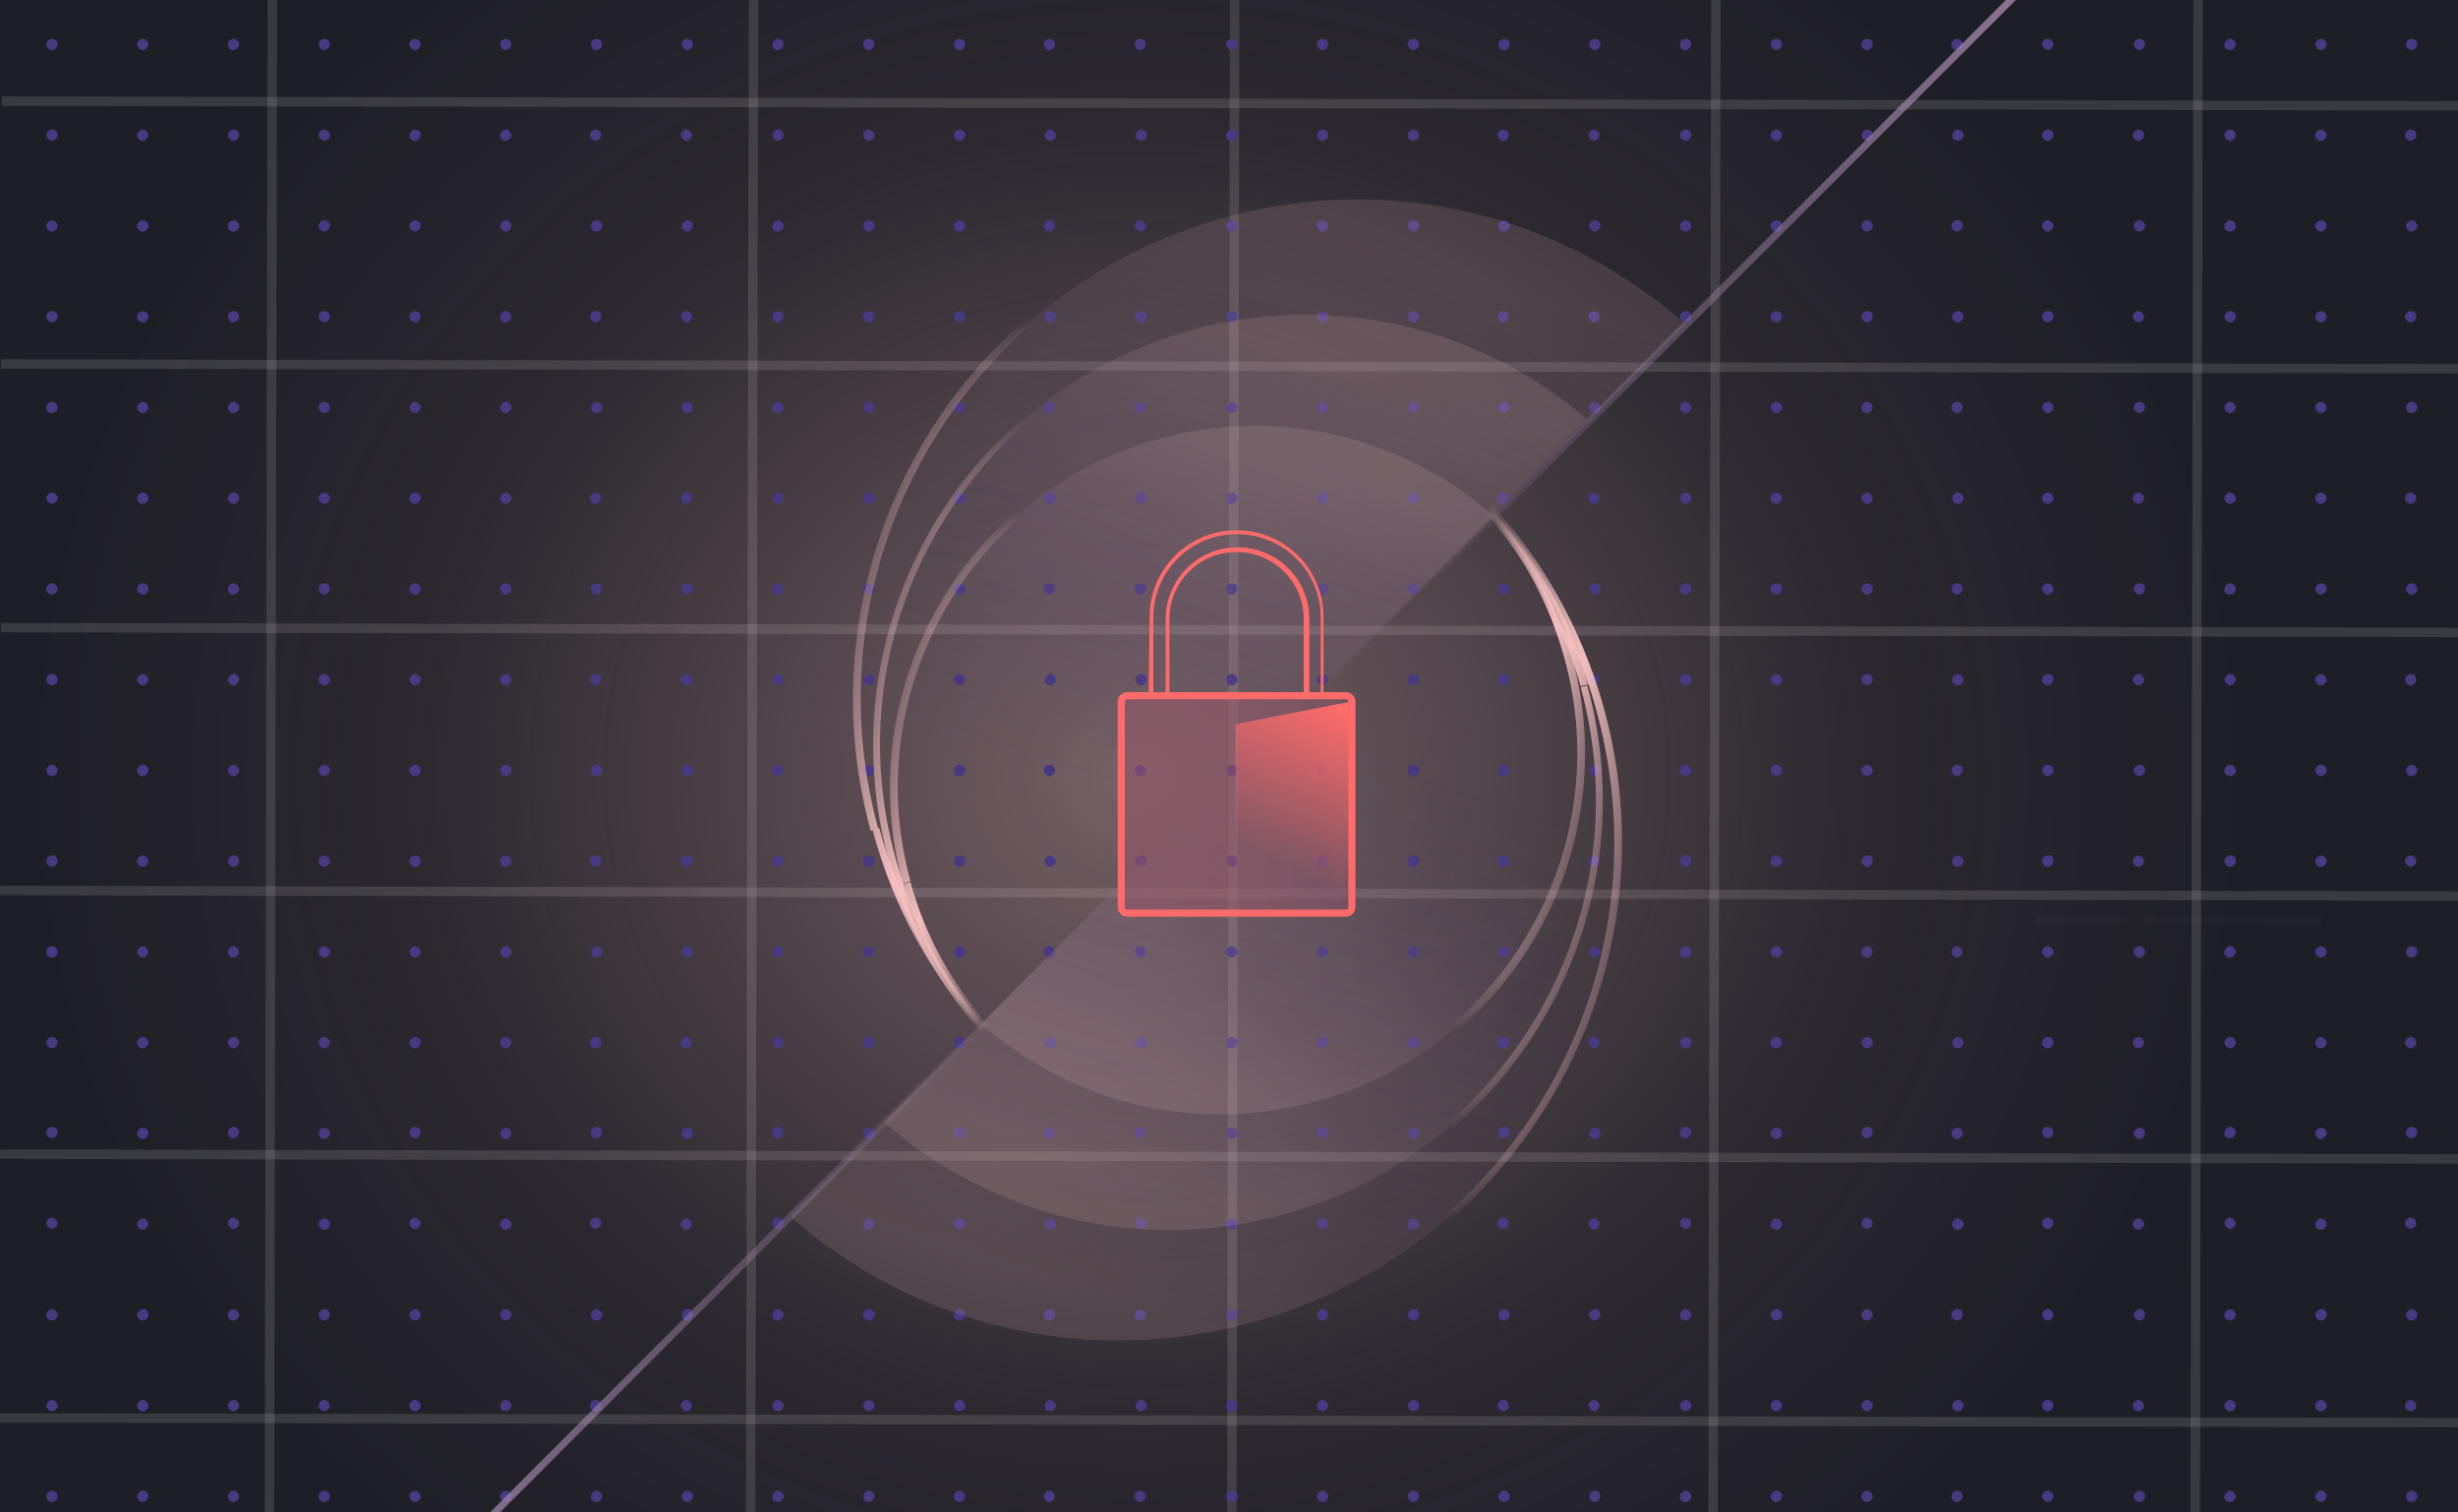 <?xml version="1.0" encoding="utf-8"?>
<!-- Generator: Adobe Illustrator 23.0.1, SVG Export Plug-In . SVG Version: 6.00 Build 0)  -->
<svg version="1.1" id="Layer_1" xmlns="http://www.w3.org/2000/svg" xmlns:xlink="http://www.w3.org/1999/xlink" x="0px" y="0px"
	 viewBox="0 0 260 160" style="enable-background:new 0 0 260 160;" xml:space="preserve">
<rect x="0" y="0" width="260" height="160" fill="#808080" stroke="none"/>
<style type="text/css">
	.st0{opacity:0.5;}
	.st1{fill:none;stroke:#FFFFFF;}
	.st2{opacity:0.95;fill:#1A1A22;enable-background:new    ;}
	.st3{opacity:0.6;}
	.st4{opacity:0.2;}
	.st5{clip-path:url(#SVGID_2_);}
	.st6{fill:url(#SVGID_3_);fill-opacity:0.41;}
	.st7{fill-rule:evenodd;clip-rule:evenodd;fill:#473982;}
	.st8{fill-rule:evenodd;clip-rule:evenodd;fill:url(#SVGID_4_);fill-opacity:0.14;}
	.st9{fill:url(#SVGID_5_);}
	.st10{fill-rule:evenodd;clip-rule:evenodd;fill:url(#SVGID_6_);fill-opacity:0.14;}
	.st11{fill:url(#SVGID_7_);}
	.st12{fill-rule:evenodd;clip-rule:evenodd;fill:url(#SVGID_8_);fill-opacity:0.14;}
	.st13{fill:url(#SVGID_9_);}
	.st14{fill-rule:evenodd;clip-rule:evenodd;fill:url(#SVGID_10_);fill-opacity:0.14;}
	.st15{fill:url(#SVGID_11_);}
	.st16{fill-rule:evenodd;clip-rule:evenodd;fill:url(#SVGID_12_);fill-opacity:0.14;}
	.st17{fill:url(#SVGID_13_);}
	.st18{fill-rule:evenodd;clip-rule:evenodd;fill:url(#SVGID_14_);fill-opacity:0.14;}
	.st19{fill:url(#SVGID_15_);}
	.st20{fill:none;stroke:url(#SVGID_16_);stroke-width:0.747;}
	.st21{fill:none;stroke:url(#SVGID_17_);stroke-width:0.747;}
	.st22{fill:#634F69;fill-opacity:0.45;}
	.st23{fill:url(#SVGID_18_);}
	.st24{fill:none;stroke:#FF6B6B;stroke-width:0.747;}
	.st25{fill-rule:evenodd;clip-rule:evenodd;fill:#FF6B6B;}
	.st26{fill:url(#SVGID_19_);}
</style>
<g>
	<g class="st0">
		<path class="st1" d="M215.5,97.3l30.1,0.1"/>
	</g>
	<path class="st2" d="M-0.2-0.6l260.7,0.5l-0.3,160.7l-260.7-0.5L-0.2-0.6z"/>
	<g class="st3">
		<g class="st4">
			<path class="st1" d="M28.8-0.4l-0.3,160.7"/>
			<path class="st1" d="M79.7-0.3l-0.3,160.7"/>
			<path class="st1" d="M130.6-0.2l-0.3,160.7"/>
			<path class="st1" d="M181.5-0.1l-0.3,160.7"/>
			<path class="st1" d="M232.5,0l-0.3,160.7"/>
		</g>
		<g class="st4">
			<path class="st1" d="M260.8,11.2L0.2,10.7"/>
			<path class="st1" d="M260.7,39L0.1,38.5"/>
			<path class="st1" d="M260.7,66.9L0.1,66.4"/>
			<path class="st1" d="M260.6,94.8L0,94.2"/>
			<path class="st1" d="M260.6,122.6L0,122.1"/>
			<path class="st1" d="M260.5,150.5L-0.1,150"/>
		</g>
	</g>
</g>
<g>
	<g>
		<defs>
			<rect id="SVGID_1_" x="-15" y="-39.5" width="300" height="248"/>
		</defs>
		<clipPath id="SVGID_2_">
			<use xlink:href="#SVGID_1_"  style="overflow:visible;"/>
		</clipPath>
		<g class="st5">
			<g>
				
					<radialGradient id="SVGID_3_" cx="-19.516" cy="-372.379" r="0.536" gradientTransform="matrix(219.327 0 0 201.89 4400.646 75261.305)" gradientUnits="userSpaceOnUse">
					<stop  offset="5.986790e-04" style="stop-color:#F5C0C0"/>
					<stop  offset="0.646" style="stop-color:#F5C0C0;stop-opacity:0.15"/>
					<stop  offset="1" style="stop-color:#F5C0C0;stop-opacity:0"/>
				</radialGradient>
				<path class="st6" d="M296.3-35.9h-340v235.2h340V-35.9z"/>
				<path class="st7" d="M-13.7-13.9c0.3,0,0.6-0.3,0.6-0.6c0-0.3-0.3-0.6-0.6-0.6s-0.6,0.3-0.6,0.6C-14.3-14.1-14-13.9-13.7-13.9z
					 M-4.1-13.9c0.3,0,0.6-0.3,0.6-0.6c0-0.3-0.3-0.6-0.6-0.6s-0.6,0.3-0.6,0.6C-4.7-14.2-4.4-13.9-4.1-13.9z M6.1-14.5
					c0,0.3-0.3,0.6-0.6,0.6c-0.3,0-0.6-0.3-0.6-0.6c0-0.3,0.3-0.6,0.6-0.6C5.8-15.1,6.1-14.9,6.1-14.5z M15.1-13.9
					c0.3,0,0.6-0.3,0.6-0.6c0-0.3-0.3-0.6-0.6-0.6c-0.3,0-0.6,0.3-0.6,0.6C14.5-14.2,14.7-13.9,15.1-13.9z M25.3-14.5
					c0,0.3-0.3,0.6-0.6,0.6c-0.3,0-0.6-0.3-0.6-0.6c0-0.3,0.3-0.6,0.6-0.6C25-15.1,25.3-14.9,25.3-14.5z M34.3-13.9
					c0.3,0,0.6-0.3,0.6-0.6c0-0.3-0.3-0.6-0.6-0.6c-0.3,0-0.6,0.3-0.6,0.6C33.7-14.2,34-13.9,34.3-13.9z M44.5-14.5
					c0,0.3-0.3,0.6-0.6,0.6c-0.3,0-0.6-0.3-0.6-0.6c0-0.3,0.3-0.6,0.6-0.6C44.2-15.1,44.5-14.9,44.5-14.5z M53.5-13.9
					c0.3,0,0.6-0.3,0.6-0.6c0-0.3-0.3-0.6-0.6-0.6c-0.3,0-0.6,0.3-0.6,0.6C52.9-14.2,53.1-13.9,53.5-13.9z M63.6-14.5
					c0,0.3-0.3,0.6-0.6,0.6s-0.6-0.3-0.6-0.6c0-0.3,0.3-0.6,0.6-0.6C63.4-15.1,63.6-14.9,63.6-14.5z M72.6-13.9
					c0.3,0,0.6-0.3,0.6-0.6c0-0.3-0.3-0.6-0.6-0.6s-0.6,0.3-0.6,0.6C72.1-14.2,72.3-13.9,72.6-13.9z M82.9-14.5
					c0,0.3-0.3,0.6-0.6,0.6c-0.3,0-0.6-0.3-0.6-0.6c0-0.3,0.3-0.6,0.6-0.6C82.6-15.1,82.9-14.9,82.9-14.5z M91.9-13.9
					c0.3,0,0.6-0.3,0.6-0.6c0-0.3-0.3-0.6-0.6-0.6s-0.6,0.3-0.6,0.6C91.3-14.2,91.6-13.9,91.9-13.9z M102.1-14.5
					c0,0.3-0.3,0.6-0.6,0.6c-0.3,0-0.6-0.3-0.6-0.6c0-0.3,0.3-0.6,0.6-0.6C101.8-15.1,102.1-14.9,102.1-14.5z M111.1-13.9
					c0.3,0,0.6-0.3,0.6-0.6c0-0.3-0.3-0.6-0.6-0.6s-0.6,0.3-0.6,0.6C110.5-14.2,110.7-13.9,111.1-13.9z M121.3-14.5
					c0,0.3-0.3,0.6-0.6,0.6c-0.3,0-0.6-0.3-0.6-0.6c0-0.3,0.3-0.6,0.6-0.6C121-15.1,121.3-14.9,121.3-14.5z M130.3-13.9
					c0.3,0,0.6-0.3,0.6-0.6c0-0.3-0.3-0.6-0.6-0.6s-0.6,0.3-0.6,0.6C129.7-14.2,129.9-13.9,130.3-13.9z M140.5-14.5
					c0,0.3-0.3,0.6-0.6,0.6c-0.3,0-0.6-0.3-0.6-0.6c0-0.3,0.3-0.6,0.6-0.6C140.2-15.1,140.5-14.9,140.5-14.5z M149.5-13.9
					c0.3,0,0.6-0.3,0.6-0.6c0-0.3-0.3-0.6-0.6-0.6c-0.3,0-0.6,0.3-0.6,0.6C148.9-14.2,149.1-13.9,149.5-13.9z M159.6-14.5
					c0,0.3-0.3,0.6-0.6,0.6c-0.3,0-0.6-0.3-0.6-0.6c0-0.3,0.3-0.6,0.6-0.6C159.4-15.1,159.6-14.9,159.6-14.5z M168.6-13.9
					c0.3,0,0.6-0.3,0.6-0.6c0-0.3-0.3-0.6-0.6-0.6c-0.3,0-0.6,0.3-0.6,0.6C168.1-14.2,168.3-13.9,168.6-13.9z M178.9-14.5
					c0,0.3-0.3,0.6-0.6,0.6c-0.3,0-0.6-0.3-0.6-0.6c0-0.3,0.3-0.6,0.6-0.6C178.6-15.1,178.9-14.9,178.9-14.5z M187.9-13.9
					c0.3,0,0.6-0.3,0.6-0.6c0-0.3-0.3-0.6-0.6-0.6c-0.3,0-0.6,0.3-0.6,0.6C187.3-14.2,187.6-13.9,187.9-13.9z M198.1-14.5
					c0,0.3-0.3,0.6-0.6,0.6c-0.3,0-0.6-0.3-0.6-0.6c0-0.3,0.3-0.6,0.6-0.6C197.8-15.1,198.1-14.9,198.1-14.5z M207.1-13.9
					c0.3,0,0.6-0.3,0.6-0.6c0-0.3-0.3-0.6-0.6-0.6s-0.6,0.3-0.6,0.6C206.5-14.2,206.7-13.9,207.1-13.9z M217.2-14.5
					c0,0.3-0.3,0.6-0.6,0.6s-0.6-0.3-0.6-0.6c0-0.3,0.3-0.6,0.6-0.6C217-15.1,217.2-14.9,217.2-14.5z M226.2-13.9
					c0.3,0,0.6-0.3,0.6-0.6c0-0.3-0.3-0.6-0.6-0.6c-0.3,0-0.6,0.3-0.6,0.6C225.6-14.2,225.9-13.9,226.2-13.9z M236.5-14.5
					c0,0.3-0.3,0.6-0.6,0.6c-0.3,0-0.6-0.3-0.6-0.6c0-0.3,0.3-0.6,0.6-0.6C236.2-15.1,236.5-14.9,236.5-14.5z M245.5-13.9
					c0.3,0,0.6-0.3,0.6-0.6c0-0.3-0.3-0.6-0.6-0.6c-0.3,0-0.6,0.3-0.6,0.6C244.9-14.2,245.1-13.9,245.5-13.9z M255.6-14.5
					c0,0.3-0.3,0.6-0.6,0.6s-0.6-0.3-0.6-0.6c0-0.3,0.3-0.6,0.6-0.6S255.6-14.9,255.6-14.5z M264.6-13.9c0.3,0,0.6-0.3,0.6-0.6
					c0-0.3-0.3-0.6-0.6-0.6s-0.6,0.3-0.6,0.6C264.1-14.2,264.3-13.9,264.6-13.9z M274.9-14.5c0,0.3-0.3,0.6-0.6,0.6
					s-0.6-0.3-0.6-0.6c0-0.3,0.3-0.6,0.6-0.6C274.6-15.1,274.9-14.9,274.9-14.5z M283.9-13.9c0.3,0,0.6-0.3,0.6-0.6
					c0-0.3-0.3-0.6-0.6-0.6c-0.3,0-0.6,0.3-0.6,0.6C283.3-14.2,283.5-13.9,283.9-13.9z M-13.7-4.3c0.3,0,0.6-0.3,0.6-0.6
					s-0.3-0.6-0.6-0.6s-0.6,0.3-0.6,0.6S-14-4.3-13.7-4.3z M-4.1-4.3c0.3,0,0.6-0.3,0.6-0.6s-0.3-0.6-0.6-0.6s-0.6,0.3-0.6,0.6
					C-4.7-4.6-4.4-4.3-4.1-4.3z M6.1-4.9c0,0.3-0.3,0.6-0.6,0.6c-0.3,0-0.6-0.3-0.6-0.6s0.3-0.6,0.6-0.6C5.8-5.5,6.1-5.2,6.1-4.9z
					 M15.1-4.3c0.3,0,0.6-0.3,0.6-0.6s-0.3-0.6-0.6-0.6c-0.3,0-0.6,0.3-0.6,0.6S14.7-4.3,15.1-4.3z M25.3-4.9c0,0.3-0.3,0.6-0.6,0.6
					c-0.3,0-0.6-0.3-0.6-0.6s0.3-0.6,0.6-0.6C25-5.5,25.3-5.2,25.3-4.9z M34.3-4.3c0.3,0,0.6-0.3,0.6-0.6s-0.3-0.6-0.6-0.6
					c-0.3,0-0.6,0.3-0.6,0.6S34-4.3,34.3-4.3z M44.5-4.9c0,0.3-0.3,0.6-0.6,0.6c-0.3,0-0.6-0.3-0.6-0.6s0.3-0.6,0.6-0.6
					C44.2-5.5,44.5-5.2,44.5-4.9z M53.5-4.3c0.3,0,0.6-0.3,0.6-0.6s-0.3-0.6-0.6-0.6c-0.3,0-0.6,0.3-0.6,0.6
					C52.9-4.6,53.1-4.3,53.5-4.3z M63.6-4.9c0,0.3-0.3,0.6-0.6,0.6s-0.6-0.3-0.6-0.6s0.3-0.6,0.6-0.6S63.6-5.2,63.6-4.9z M72.6-4.3
					c0.3,0,0.6-0.3,0.6-0.6S73-5.5,72.6-5.5s-0.6,0.3-0.6,0.6S72.3-4.3,72.6-4.3z M82.9-4.9c0,0.3-0.3,0.6-0.6,0.6
					c-0.3,0-0.6-0.3-0.6-0.6s0.3-0.6,0.6-0.6C82.6-5.5,82.9-5.2,82.9-4.9z M91.9-4.3c0.3,0,0.6-0.3,0.6-0.6s-0.3-0.6-0.6-0.6
					s-0.6,0.3-0.6,0.6S91.6-4.3,91.9-4.3z M102.1-4.9c0,0.3-0.3,0.6-0.6,0.6c-0.3,0-0.6-0.3-0.6-0.6s0.3-0.6,0.6-0.6
					C101.8-5.5,102.1-5.2,102.1-4.9z M111.1-4.3c0.3,0,0.6-0.3,0.6-0.6s-0.3-0.6-0.6-0.6s-0.6,0.3-0.6,0.6S110.7-4.3,111.1-4.3z
					 M121.3-4.9c0,0.3-0.3,0.6-0.6,0.6c-0.3,0-0.6-0.3-0.6-0.6s0.3-0.6,0.6-0.6C121-5.5,121.3-5.2,121.3-4.9z M130.3-4.3
					c0.3,0,0.6-0.3,0.6-0.6s-0.3-0.6-0.6-0.6s-0.6,0.3-0.6,0.6C129.6-4.6,129.9-4.3,130.3-4.3z M140.5-4.9c0,0.3-0.3,0.6-0.6,0.6
					c-0.3,0-0.6-0.3-0.6-0.6s0.3-0.6,0.6-0.6C140.2-5.5,140.5-5.2,140.5-4.9z M149.5-4.3c0.3,0,0.6-0.3,0.6-0.6s-0.3-0.6-0.6-0.6
					c-0.3,0-0.6,0.3-0.6,0.6S149.1-4.3,149.5-4.3z M159.6-4.9c0,0.3-0.3,0.6-0.6,0.6c-0.3,0-0.6-0.3-0.6-0.6s0.3-0.6,0.6-0.6
					C159.4-5.5,159.6-5.2,159.6-4.9z M168.6-4.3c0.3,0,0.6-0.3,0.6-0.6s-0.3-0.6-0.6-0.6c-0.3,0-0.6,0.3-0.6,0.6
					C168.1-4.6,168.3-4.3,168.6-4.3z M178.9-4.9c0,0.3-0.3,0.6-0.6,0.6c-0.3,0-0.6-0.3-0.6-0.6s0.3-0.6,0.6-0.6
					C178.6-5.5,178.9-5.2,178.9-4.9z M187.9-4.3c0.3,0,0.6-0.3,0.6-0.6s-0.3-0.6-0.6-0.6c-0.3,0-0.6,0.3-0.6,0.6
					C187.2-4.6,187.6-4.3,187.9-4.3z M198.1-4.9c0,0.3-0.3,0.6-0.6,0.6c-0.3,0-0.6-0.3-0.6-0.6s0.3-0.6,0.6-0.6
					C197.8-5.5,198.1-5.2,198.1-4.9z M207.1-4.3c0.3,0,0.6-0.3,0.6-0.6s-0.3-0.6-0.6-0.6s-0.6,0.3-0.6,0.6S206.7-4.3,207.1-4.3z
					 M217.2-4.9c0,0.3-0.3,0.6-0.6,0.6s-0.6-0.3-0.6-0.6s0.3-0.6,0.6-0.6S217.2-5.2,217.2-4.9z M226.2-4.3c0.3,0,0.6-0.3,0.6-0.6
					s-0.3-0.6-0.6-0.6c-0.3,0-0.6,0.3-0.6,0.6C225.6-4.6,225.9-4.3,226.2-4.3z M236.5-4.9c0,0.3-0.3,0.6-0.6,0.6
					c-0.3,0-0.6-0.3-0.6-0.6s0.3-0.6,0.6-0.6C236.2-5.5,236.5-5.2,236.5-4.9z M245.5-4.3c0.3,0,0.6-0.3,0.6-0.6s-0.3-0.6-0.6-0.6
					c-0.3,0-0.6,0.3-0.6,0.6S245.1-4.3,245.5-4.3z M255.6-4.9c0,0.3-0.3,0.6-0.6,0.6s-0.6-0.3-0.6-0.6s0.3-0.6,0.6-0.6
					S255.6-5.2,255.6-4.9z M264.6-4.3c0.3,0,0.6-0.3,0.6-0.6s-0.3-0.6-0.6-0.6s-0.6,0.3-0.6,0.6S264.3-4.3,264.6-4.3z M274.9-4.9
					c0,0.3-0.3,0.6-0.6,0.6s-0.6-0.3-0.6-0.6s0.3-0.6,0.6-0.6S274.9-5.2,274.9-4.9z M283.9-4.3c0.3,0,0.6-0.3,0.6-0.6
					s-0.3-0.6-0.6-0.6c-0.3,0-0.6,0.3-0.6,0.6C283.2-4.6,283.5-4.3,283.9-4.3z M-13.1,4.7c0,0.3-0.3,0.6-0.6,0.6s-0.6-0.3-0.6-0.6
					c0-0.3,0.3-0.6,0.6-0.6S-13.1,4.4-13.1,4.7z M-3.5,4.7c0,0.3-0.3,0.6-0.6,0.6S-4.7,5-4.7,4.7c0-0.3,0.3-0.6,0.6-0.6
					S-3.5,4.4-3.5,4.7z M5.5,5.3c0.3,0,0.6-0.3,0.6-0.6c0-0.3-0.3-0.6-0.6-0.6c-0.3,0-0.6,0.3-0.6,0.6C4.9,5,5.1,5.3,5.5,5.3z
					 M15.7,4.7c0,0.3-0.3,0.6-0.6,0.6c-0.3,0-0.6-0.3-0.6-0.6c0-0.3,0.3-0.6,0.6-0.6C15.4,4.1,15.7,4.4,15.7,4.7z M24.7,5.3
					c0.3,0,0.6-0.3,0.6-0.6c0-0.3-0.3-0.6-0.6-0.6c-0.3,0-0.6,0.3-0.6,0.6C24.1,5,24.3,5.3,24.7,5.3z M34.9,4.7
					c0,0.3-0.3,0.6-0.6,0.6c-0.3,0-0.6-0.3-0.6-0.6c0-0.3,0.3-0.6,0.6-0.6C34.6,4.1,34.9,4.4,34.9,4.7z M43.9,5.3
					c0.3,0,0.6-0.3,0.6-0.6c0-0.3-0.3-0.6-0.6-0.6c-0.3,0-0.6,0.3-0.6,0.6C43.3,5,43.6,5.3,43.9,5.3z M54.1,4.7
					c0,0.3-0.3,0.6-0.6,0.6S52.9,5,52.9,4.7c0-0.3,0.3-0.6,0.6-0.6S54.1,4.4,54.1,4.7z M63.1,5.3c0.3,0,0.6-0.3,0.6-0.6
					c0-0.3-0.3-0.6-0.6-0.6s-0.6,0.3-0.6,0.6C62.5,5,62.7,5.3,63.1,5.3z M73.3,4.7c0,0.3-0.3,0.6-0.6,0.6S72.1,5,72.1,4.7
					c0-0.3,0.3-0.6,0.6-0.6S73.3,4.4,73.3,4.7z M82.3,5.3c0.3,0,0.6-0.3,0.6-0.6c0-0.3-0.3-0.6-0.6-0.6c-0.3,0-0.6,0.3-0.6,0.6
					C81.6,5,81.9,5.3,82.3,5.3z M92.5,4.7c0,0.3-0.3,0.6-0.6,0.6S91.3,5,91.3,4.7c0-0.3,0.3-0.6,0.6-0.6S92.5,4.4,92.5,4.7z
					 M101.5,5.3c0.3,0,0.6-0.3,0.6-0.6c0-0.3-0.3-0.6-0.6-0.6c-0.3,0-0.6,0.3-0.6,0.6C100.9,5,101.1,5.3,101.5,5.3z M111.6,4.7
					c0,0.3-0.3,0.6-0.6,0.6s-0.6-0.3-0.6-0.6c0-0.3,0.3-0.6,0.6-0.6S111.6,4.4,111.6,4.7z M120.6,5.3c0.3,0,0.6-0.3,0.6-0.6
					c0-0.3-0.3-0.6-0.6-0.6c-0.3,0-0.6,0.3-0.6,0.6C120.1,5,120.3,5.3,120.6,5.3z M130.9,4.7c0,0.3-0.3,0.6-0.6,0.6
					s-0.6-0.3-0.6-0.6c0-0.3,0.3-0.6,0.6-0.6S130.9,4.4,130.9,4.7z M139.9,5.3c0.3,0,0.6-0.3,0.6-0.6c0-0.3-0.3-0.6-0.6-0.6
					c-0.3,0-0.6,0.3-0.6,0.6C139.3,5,139.6,5.3,139.9,5.3z M150.1,4.7c0,0.3-0.3,0.6-0.6,0.6c-0.3,0-0.6-0.3-0.6-0.6
					c0-0.3,0.3-0.6,0.6-0.6C149.8,4.1,150.1,4.4,150.1,4.7z M159.1,5.3c0.3,0,0.6-0.3,0.6-0.6c0-0.3-0.3-0.6-0.6-0.6
					c-0.3,0-0.6,0.3-0.6,0.6C158.5,5,158.7,5.3,159.1,5.3z M169.3,4.7c0,0.3-0.3,0.6-0.6,0.6s-0.6-0.3-0.6-0.6
					c0-0.3,0.3-0.6,0.6-0.6S169.3,4.4,169.3,4.7z M178.3,5.3c0.3,0,0.6-0.3,0.6-0.6c0-0.3-0.3-0.6-0.6-0.6c-0.3,0-0.6,0.3-0.6,0.6
					C177.6,5,177.9,5.3,178.3,5.3z M188.5,4.7c0,0.3-0.3,0.6-0.6,0.6c-0.3,0-0.6-0.3-0.6-0.6c0-0.3,0.3-0.6,0.6-0.6
					C188.2,4.1,188.5,4.4,188.5,4.7z M197.5,5.3c0.3,0,0.6-0.3,0.6-0.6c0-0.3-0.3-0.6-0.6-0.6c-0.3,0-0.6,0.3-0.6,0.6
					C196.9,5,197.1,5.3,197.5,5.3z M207.6,4.7c0,0.3-0.3,0.6-0.6,0.6s-0.6-0.3-0.6-0.6c0-0.3,0.3-0.6,0.6-0.6S207.6,4.4,207.6,4.7z
					 M216.6,5.3c0.3,0,0.6-0.3,0.6-0.6c0-0.3-0.3-0.6-0.6-0.6s-0.6,0.3-0.6,0.6C216.1,5,216.3,5.3,216.6,5.3z M226.9,4.7
					c0,0.3-0.3,0.6-0.6,0.6c-0.3,0-0.6-0.3-0.6-0.6c0-0.3,0.3-0.6,0.6-0.6C226.6,4.1,226.9,4.4,226.9,4.7z M235.9,5.3
					c0.3,0,0.6-0.3,0.6-0.6c0-0.3-0.3-0.6-0.6-0.6c-0.3,0-0.6,0.3-0.6,0.6C235.2,5,235.5,5.3,235.9,5.3z M246.1,4.7
					c0,0.3-0.3,0.6-0.6,0.6c-0.3,0-0.6-0.3-0.6-0.6c0-0.3,0.3-0.6,0.6-0.6C245.8,4.1,246.1,4.4,246.1,4.7z M255.1,5.3
					c0.3,0,0.6-0.3,0.6-0.6c0-0.3-0.3-0.6-0.6-0.6s-0.6,0.3-0.6,0.6C254.5,5,254.7,5.3,255.1,5.3z M265.2,4.7c0,0.3-0.3,0.6-0.6,0.6
					s-0.6-0.3-0.6-0.6c0-0.3,0.3-0.6,0.6-0.6S265.2,4.4,265.2,4.7z M274.2,5.3c0.3,0,0.6-0.3,0.6-0.6c0-0.3-0.3-0.6-0.6-0.6
					s-0.6,0.3-0.6,0.6C273.6,5,273.9,5.3,274.2,5.3z M284.5,4.7c0,0.3-0.3,0.6-0.6,0.6c-0.3,0-0.6-0.3-0.6-0.6
					c0-0.3,0.3-0.6,0.6-0.6C284.2,4.1,284.5,4.4,284.5,4.7z M-13.7,14.9c0.3,0,0.6-0.3,0.6-0.6c0-0.3-0.3-0.6-0.6-0.6
					s-0.6,0.3-0.6,0.6C-14.3,14.6-14,14.9-13.7,14.9z M-4.1,14.9c0.3,0,0.6-0.3,0.6-0.6c0-0.3-0.3-0.6-0.6-0.6s-0.6,0.3-0.6,0.6
					C-4.7,14.6-4.4,14.9-4.1,14.9z M6.1,14.3c0,0.3-0.3,0.6-0.6,0.6c-0.3,0-0.6-0.3-0.6-0.6c0-0.3,0.3-0.6,0.6-0.6
					C5.8,13.7,6.1,13.9,6.1,14.3z M15.1,14.9c0.3,0,0.6-0.3,0.6-0.6c0-0.3-0.3-0.6-0.6-0.6c-0.3,0-0.6,0.3-0.6,0.6
					C14.5,14.6,14.7,14.9,15.1,14.9z M25.3,14.3c0,0.3-0.3,0.6-0.6,0.6c-0.3,0-0.6-0.3-0.6-0.6c0-0.3,0.3-0.6,0.6-0.6
					C25,13.7,25.3,13.9,25.3,14.3z M34.3,14.9c0.3,0,0.6-0.3,0.6-0.6c0-0.3-0.3-0.6-0.6-0.6c-0.3,0-0.6,0.3-0.6,0.6
					C33.7,14.6,34,14.9,34.3,14.9z M44.5,14.3c0,0.3-0.3,0.6-0.6,0.6c-0.3,0-0.6-0.3-0.6-0.6c0-0.3,0.3-0.6,0.6-0.6
					C44.2,13.7,44.5,13.9,44.5,14.3z M53.5,14.9c0.3,0,0.6-0.3,0.6-0.6c0-0.3-0.3-0.6-0.6-0.6c-0.3,0-0.6,0.3-0.6,0.6
					C52.9,14.6,53.1,14.9,53.5,14.9z M63.6,14.3c0,0.3-0.3,0.6-0.6,0.6s-0.6-0.3-0.6-0.6c0-0.3,0.3-0.6,0.6-0.6S63.6,13.9,63.6,14.3
					z M72.6,14.9c0.3,0,0.6-0.3,0.6-0.6c0-0.3-0.3-0.6-0.6-0.6s-0.6,0.3-0.6,0.6C72.1,14.6,72.3,14.9,72.6,14.9z M82.9,14.3
					c0,0.3-0.3,0.6-0.6,0.6c-0.3,0-0.6-0.3-0.6-0.6c0-0.3,0.3-0.6,0.6-0.6C82.6,13.7,82.9,13.9,82.9,14.3z M91.9,14.9
					c0.3,0,0.6-0.3,0.6-0.6c0-0.3-0.3-0.6-0.6-0.6s-0.6,0.3-0.6,0.6C91.3,14.6,91.6,14.9,91.9,14.9z M102.1,14.3
					c0,0.3-0.3,0.6-0.6,0.6c-0.3,0-0.6-0.3-0.6-0.6c0-0.3,0.3-0.6,0.6-0.6C101.8,13.7,102.1,13.9,102.1,14.3z M111.1,14.9
					c0.3,0,0.6-0.3,0.6-0.6c0-0.3-0.3-0.6-0.6-0.6s-0.6,0.3-0.6,0.6C110.5,14.6,110.7,14.9,111.1,14.9z M121.3,14.3
					c0,0.3-0.3,0.6-0.6,0.6c-0.3,0-0.6-0.3-0.6-0.6c0-0.3,0.3-0.6,0.6-0.6C121,13.7,121.3,13.9,121.3,14.3z M130.3,14.9
					c0.3,0,0.6-0.3,0.6-0.6c0-0.3-0.3-0.6-0.6-0.6s-0.6,0.3-0.6,0.6C129.6,14.6,129.9,14.9,130.3,14.9z M140.5,14.3
					c0,0.3-0.3,0.6-0.6,0.6c-0.3,0-0.6-0.3-0.6-0.6c0-0.3,0.3-0.6,0.6-0.6C140.2,13.7,140.5,13.9,140.5,14.3z M149.5,14.9
					c0.3,0,0.6-0.3,0.6-0.6c0-0.3-0.3-0.6-0.6-0.6c-0.3,0-0.6,0.3-0.6,0.6C148.9,14.6,149.1,14.9,149.5,14.9z M159.6,14.3
					c0,0.3-0.3,0.6-0.6,0.6c-0.3,0-0.6-0.3-0.6-0.6c0-0.3,0.3-0.6,0.6-0.6C159.4,13.7,159.6,13.9,159.6,14.3z M168.6,14.9
					c0.3,0,0.6-0.3,0.6-0.6c0-0.3-0.3-0.6-0.6-0.6c-0.3,0-0.6,0.3-0.6,0.6C168.1,14.6,168.3,14.9,168.6,14.9z M178.9,14.3
					c0,0.3-0.3,0.6-0.6,0.6c-0.3,0-0.6-0.3-0.6-0.6c0-0.3,0.3-0.6,0.6-0.6C178.6,13.7,178.9,13.9,178.9,14.3z M187.9,14.9
					c0.3,0,0.6-0.3,0.6-0.6c0-0.3-0.3-0.6-0.6-0.6c-0.3,0-0.6,0.3-0.6,0.6C187.2,14.6,187.6,14.9,187.9,14.9z M198.1,14.3
					c0,0.3-0.3,0.6-0.6,0.6c-0.3,0-0.6-0.3-0.6-0.6c0-0.3,0.3-0.6,0.6-0.6C197.8,13.7,198.1,13.9,198.1,14.3z M207.1,14.9
					c0.3,0,0.6-0.3,0.6-0.6c0-0.3-0.3-0.6-0.6-0.6s-0.6,0.3-0.6,0.6C206.5,14.6,206.7,14.9,207.1,14.9z M217.2,14.3
					c0,0.3-0.3,0.6-0.6,0.6s-0.6-0.3-0.6-0.6c0-0.3,0.3-0.6,0.6-0.6S217.2,13.9,217.2,14.3z M226.2,14.9c0.3,0,0.6-0.3,0.6-0.6
					c0-0.3-0.3-0.6-0.6-0.6c-0.3,0-0.6,0.3-0.6,0.6C225.6,14.6,225.9,14.9,226.2,14.9z M236.5,14.3c0,0.3-0.3,0.6-0.6,0.6
					c-0.3,0-0.6-0.3-0.6-0.6c0-0.3,0.3-0.6,0.6-0.6C236.2,13.7,236.5,13.9,236.5,14.3z M245.5,14.9c0.3,0,0.6-0.3,0.6-0.6
					c0-0.3-0.3-0.6-0.6-0.6c-0.3,0-0.6,0.3-0.6,0.6C244.9,14.6,245.1,14.9,245.5,14.9z M255.6,14.3c0,0.3-0.3,0.6-0.6,0.6
					s-0.6-0.3-0.6-0.6c0-0.3,0.3-0.6,0.6-0.6S255.6,13.9,255.6,14.3z M264.6,14.9c0.3,0,0.6-0.3,0.6-0.6c0-0.3-0.3-0.6-0.6-0.6
					s-0.6,0.3-0.6,0.6C264.1,14.6,264.3,14.9,264.6,14.9z M274.9,14.3c0,0.3-0.3,0.6-0.6,0.6s-0.6-0.3-0.6-0.6
					c0-0.3,0.3-0.6,0.6-0.6S274.9,13.9,274.9,14.3z M283.9,14.9c0.3,0,0.6-0.3,0.6-0.6c0-0.3-0.3-0.6-0.6-0.6
					c-0.3,0-0.6,0.3-0.6,0.6C283.2,14.6,283.5,14.9,283.9,14.9z M-13.1,23.9c0,0.3-0.3,0.6-0.6,0.6s-0.6-0.3-0.6-0.6
					c0-0.3,0.3-0.6,0.6-0.6S-13.1,23.5-13.1,23.9z M-3.5,23.9c0,0.3-0.3,0.6-0.6,0.6s-0.6-0.3-0.6-0.6c0-0.3,0.3-0.6,0.6-0.6
					S-3.5,23.5-3.5,23.9z M5.5,24.5c0.3,0,0.6-0.3,0.6-0.6s-0.3-0.6-0.6-0.6c-0.3,0-0.6,0.3-0.6,0.6C4.9,24.2,5.1,24.5,5.5,24.5z
					 M15.7,23.9c0,0.3-0.3,0.6-0.6,0.6c-0.3,0-0.6-0.3-0.6-0.6c0-0.3,0.3-0.6,0.6-0.6C15.4,23.3,15.7,23.5,15.7,23.9z M24.7,24.5
					c0.3,0,0.6-0.3,0.6-0.6s-0.3-0.6-0.6-0.6c-0.3,0-0.6,0.3-0.6,0.6C24.1,24.2,24.3,24.5,24.7,24.5z M34.9,23.9
					c0,0.3-0.3,0.6-0.6,0.6c-0.3,0-0.6-0.3-0.6-0.6c0-0.3,0.3-0.6,0.6-0.6C34.6,23.3,34.9,23.5,34.9,23.9z M43.9,24.5
					c0.3,0,0.6-0.3,0.6-0.6s-0.3-0.6-0.6-0.6c-0.3,0-0.6,0.3-0.6,0.6S43.6,24.5,43.9,24.5z M54.1,23.9c0,0.3-0.3,0.6-0.6,0.6
					s-0.6-0.3-0.6-0.6c0-0.3,0.3-0.6,0.6-0.6S54.1,23.5,54.1,23.9z M63.1,24.5c0.3,0,0.6-0.3,0.6-0.6s-0.3-0.6-0.6-0.6
					s-0.6,0.3-0.6,0.6C62.5,24.2,62.7,24.5,63.1,24.5z M73.3,23.9c0,0.3-0.3,0.6-0.6,0.6s-0.6-0.3-0.6-0.6c0-0.3,0.3-0.6,0.6-0.6
					C73,23.3,73.3,23.5,73.3,23.9z M82.3,24.5c0.3,0,0.6-0.3,0.6-0.6s-0.3-0.6-0.6-0.6c-0.3,0-0.6,0.3-0.6,0.6
					C81.6,24.2,81.9,24.5,82.3,24.5z M92.5,23.9c0,0.3-0.3,0.6-0.6,0.6s-0.6-0.3-0.6-0.6c0-0.3,0.3-0.6,0.6-0.6
					C92.2,23.3,92.5,23.5,92.5,23.9z M101.5,24.5c0.3,0,0.6-0.3,0.6-0.6s-0.3-0.6-0.6-0.6c-0.3,0-0.6,0.3-0.6,0.6
					C100.9,24.2,101.1,24.5,101.5,24.5z M111.6,23.9c0,0.3-0.3,0.6-0.6,0.6s-0.6-0.3-0.6-0.6c0-0.3,0.3-0.6,0.6-0.6
					C111.4,23.3,111.6,23.5,111.6,23.9z M120.6,24.5c0.3,0,0.6-0.3,0.6-0.6s-0.3-0.6-0.6-0.6c-0.3,0-0.6,0.3-0.6,0.6
					C120.1,24.2,120.3,24.5,120.6,24.5z M130.9,23.9c0,0.3-0.3,0.6-0.6,0.6s-0.6-0.3-0.6-0.6c0-0.3,0.3-0.6,0.6-0.6
					C130.6,23.3,130.9,23.5,130.9,23.9z M139.9,24.5c0.3,0,0.6-0.3,0.6-0.6s-0.3-0.6-0.6-0.6c-0.3,0-0.6,0.3-0.6,0.6
					S139.6,24.5,139.9,24.5z M150.1,23.9c0,0.3-0.3,0.6-0.6,0.6c-0.3,0-0.6-0.3-0.6-0.6c0-0.3,0.3-0.6,0.6-0.6
					C149.8,23.3,150.1,23.5,150.1,23.9z M159.1,24.5c0.3,0,0.6-0.3,0.6-0.6s-0.3-0.6-0.6-0.6c-0.3,0-0.6,0.3-0.6,0.6
					S158.7,24.5,159.1,24.5z M169.3,23.9c0,0.3-0.3,0.6-0.6,0.6s-0.6-0.3-0.6-0.6c0-0.3,0.3-0.6,0.6-0.6
					C169,23.3,169.3,23.5,169.3,23.9z M178.3,24.5c0.3,0,0.6-0.3,0.6-0.6s-0.3-0.6-0.6-0.6c-0.3,0-0.6,0.3-0.6,0.6
					C177.6,24.2,177.9,24.5,178.3,24.5z M188.5,23.9c0,0.3-0.3,0.6-0.6,0.6c-0.3,0-0.6-0.3-0.6-0.6c0-0.3,0.3-0.6,0.6-0.6
					C188.2,23.3,188.5,23.5,188.5,23.9z M197.5,24.5c0.3,0,0.6-0.3,0.6-0.6s-0.3-0.6-0.6-0.6c-0.3,0-0.6,0.3-0.6,0.6
					S197.1,24.5,197.5,24.5z M207.6,23.9c0,0.3-0.3,0.6-0.6,0.6s-0.6-0.3-0.6-0.6c0-0.3,0.3-0.6,0.6-0.6
					C207.4,23.3,207.6,23.5,207.6,23.9z M216.6,24.5c0.3,0,0.6-0.3,0.6-0.6s-0.3-0.6-0.6-0.6s-0.6,0.3-0.6,0.6
					S216.3,24.5,216.6,24.5z M226.9,23.9c0,0.3-0.3,0.6-0.6,0.6c-0.3,0-0.6-0.3-0.6-0.6c0-0.3,0.3-0.6,0.6-0.6
					C226.6,23.3,226.9,23.5,226.9,23.9z M235.9,24.5c0.3,0,0.6-0.3,0.6-0.6s-0.3-0.6-0.6-0.6c-0.3,0-0.6,0.3-0.6,0.6
					C235.2,24.2,235.5,24.5,235.9,24.5z M246.1,23.9c0,0.3-0.3,0.6-0.6,0.6c-0.3,0-0.6-0.3-0.6-0.6c0-0.3,0.3-0.6,0.6-0.6
					C245.8,23.3,246.1,23.5,246.1,23.9z M255.1,24.5c0.3,0,0.6-0.3,0.6-0.6s-0.3-0.6-0.6-0.6s-0.6,0.3-0.6,0.6
					S254.7,24.5,255.1,24.5z M265.2,23.9c0,0.3-0.3,0.6-0.6,0.6s-0.6-0.3-0.6-0.6c0-0.3,0.3-0.6,0.6-0.6S265.2,23.5,265.2,23.9z
					 M274.2,24.5c0.3,0,0.6-0.3,0.6-0.6s-0.3-0.6-0.6-0.6s-0.6,0.3-0.6,0.6C273.6,24.2,273.9,24.5,274.2,24.5z M284.5,23.9
					c0,0.3-0.3,0.6-0.6,0.6c-0.3,0-0.6-0.3-0.6-0.6c0-0.3,0.3-0.6,0.6-0.6C284.2,23.3,284.5,23.5,284.5,23.9z M-13.7,34.1
					c0.3,0,0.6-0.3,0.6-0.6c0-0.3-0.3-0.6-0.6-0.6s-0.6,0.3-0.6,0.6C-14.3,33.8-14,34.1-13.7,34.1z M-4.1,34.1
					c0.3,0,0.6-0.3,0.6-0.6c0-0.3-0.3-0.6-0.6-0.6s-0.6,0.3-0.6,0.6C-4.7,33.8-4.4,34.1-4.1,34.1z M6.1,33.5c0,0.3-0.3,0.6-0.6,0.6
					c-0.3,0-0.6-0.3-0.6-0.6c0-0.3,0.3-0.6,0.6-0.6C5.8,32.9,6.1,33.1,6.1,33.5z M15.1,34.1c0.3,0,0.6-0.3,0.6-0.6
					c0-0.3-0.3-0.6-0.6-0.6c-0.3,0-0.6,0.3-0.6,0.6C14.5,33.8,14.7,34.1,15.1,34.1z M25.3,33.5c0,0.3-0.3,0.6-0.6,0.6
					c-0.3,0-0.6-0.3-0.6-0.6c0-0.3,0.3-0.6,0.6-0.6C25,32.9,25.3,33.1,25.3,33.5z M34.3,34.1c0.3,0,0.6-0.3,0.6-0.6
					c0-0.3-0.3-0.6-0.6-0.6c-0.3,0-0.6,0.3-0.6,0.6C33.7,33.8,34,34.1,34.3,34.1z M44.5,33.5c0,0.3-0.3,0.6-0.6,0.6
					c-0.3,0-0.6-0.3-0.6-0.6c0-0.3,0.3-0.6,0.6-0.6C44.2,32.9,44.5,33.1,44.5,33.5z M53.5,34.1c0.3,0,0.6-0.3,0.6-0.6
					c0-0.3-0.3-0.6-0.6-0.6c-0.3,0-0.6,0.3-0.6,0.6C52.9,33.8,53.1,34.1,53.5,34.1z M63.6,33.5c0,0.3-0.3,0.6-0.6,0.6
					s-0.6-0.3-0.6-0.6c0-0.3,0.3-0.6,0.6-0.6C63.4,32.9,63.6,33.1,63.6,33.5z M72.6,34.1c0.3,0,0.6-0.3,0.6-0.6
					c0-0.3-0.3-0.6-0.6-0.6s-0.6,0.3-0.6,0.6C72.1,33.8,72.3,34.1,72.6,34.1z M82.9,33.5c0,0.3-0.3,0.6-0.6,0.6
					c-0.3,0-0.6-0.3-0.6-0.6c0-0.3,0.3-0.6,0.6-0.6C82.6,32.9,82.9,33.1,82.9,33.5z M91.9,34.1c0.3,0,0.6-0.3,0.6-0.6
					c0-0.3-0.3-0.6-0.6-0.6s-0.6,0.3-0.6,0.6C91.3,33.8,91.6,34.1,91.9,34.1z M102.1,33.5c0,0.3-0.3,0.6-0.6,0.6
					c-0.3,0-0.6-0.3-0.6-0.6c0-0.3,0.3-0.6,0.6-0.6C101.8,32.9,102.1,33.1,102.1,33.5z M111.1,34.1c0.3,0,0.6-0.3,0.6-0.6
					c0-0.3-0.3-0.6-0.6-0.6s-0.6,0.3-0.6,0.6C110.5,33.8,110.7,34.1,111.1,34.1z M121.3,33.5c0,0.3-0.3,0.6-0.6,0.6
					c-0.3,0-0.6-0.3-0.6-0.6c0-0.3,0.3-0.6,0.6-0.6C121,32.9,121.3,33.1,121.3,33.5z M130.3,34.1c0.3,0,0.6-0.3,0.6-0.6
					c0-0.3-0.3-0.6-0.6-0.6s-0.6,0.3-0.6,0.6C129.6,33.8,129.9,34.1,130.3,34.1z M140.5,33.5c0,0.3-0.3,0.6-0.6,0.6
					c-0.3,0-0.6-0.3-0.6-0.6c0-0.3,0.3-0.6,0.6-0.6C140.2,32.9,140.5,33.1,140.5,33.5z M149.5,34.1c0.3,0,0.6-0.3,0.6-0.6
					c0-0.3-0.3-0.6-0.6-0.6c-0.3,0-0.6,0.3-0.6,0.6C148.9,33.8,149.1,34.1,149.5,34.1z M159.6,33.5c0,0.3-0.3,0.6-0.6,0.6
					c-0.3,0-0.6-0.3-0.6-0.6c0-0.3,0.3-0.6,0.6-0.6C159.4,32.9,159.6,33.1,159.6,33.5z M168.6,34.1c0.3,0,0.6-0.3,0.6-0.6
					c0-0.3-0.3-0.6-0.6-0.6c-0.3,0-0.6,0.3-0.6,0.6C168.1,33.8,168.3,34.1,168.6,34.1z M178.9,33.5c0,0.3-0.3,0.6-0.6,0.6
					c-0.3,0-0.6-0.3-0.6-0.6c0-0.3,0.3-0.6,0.6-0.6C178.6,32.9,178.9,33.1,178.9,33.5z M187.9,34.1c0.3,0,0.6-0.3,0.6-0.6
					c0-0.3-0.3-0.6-0.6-0.6c-0.3,0-0.6,0.3-0.6,0.6C187.2,33.8,187.6,34.1,187.9,34.1z M198.1,33.5c0,0.3-0.3,0.6-0.6,0.6
					c-0.3,0-0.6-0.3-0.6-0.6c0-0.3,0.3-0.6,0.6-0.6C197.8,32.9,198.1,33.1,198.1,33.5z M207.1,34.1c0.3,0,0.6-0.3,0.6-0.6
					c0-0.3-0.3-0.6-0.6-0.6s-0.6,0.3-0.6,0.6C206.5,33.8,206.7,34.1,207.1,34.1z M217.2,33.5c0,0.3-0.3,0.6-0.6,0.6
					s-0.6-0.3-0.6-0.6c0-0.3,0.3-0.6,0.6-0.6C217,32.9,217.2,33.1,217.2,33.5z M226.2,34.1c0.3,0,0.6-0.3,0.6-0.6
					c0-0.3-0.3-0.6-0.6-0.6c-0.3,0-0.6,0.3-0.6,0.6C225.6,33.8,225.9,34.1,226.2,34.1z M236.5,33.5c0,0.3-0.3,0.6-0.6,0.6
					c-0.3,0-0.6-0.3-0.6-0.6c0-0.3,0.3-0.6,0.6-0.6C236.2,32.9,236.5,33.1,236.5,33.5z M245.5,34.1c0.3,0,0.6-0.3,0.6-0.6
					c0-0.3-0.3-0.6-0.6-0.6c-0.3,0-0.6,0.3-0.6,0.6C244.9,33.8,245.1,34.1,245.5,34.1z M255.6,33.5c0,0.3-0.3,0.6-0.6,0.6
					s-0.6-0.3-0.6-0.6c0-0.3,0.3-0.6,0.6-0.6S255.6,33.1,255.6,33.5z M264.6,34.1c0.3,0,0.6-0.3,0.6-0.6c0-0.3-0.3-0.6-0.6-0.6
					s-0.6,0.3-0.6,0.6C264.1,33.8,264.3,34.1,264.6,34.1z M274.9,33.5c0,0.3-0.3,0.6-0.6,0.6s-0.6-0.3-0.6-0.6
					c0-0.3,0.3-0.6,0.6-0.6C274.6,32.9,274.9,33.1,274.9,33.5z M283.9,34.1c0.3,0,0.6-0.3,0.6-0.6c0-0.3-0.3-0.6-0.6-0.6
					c-0.3,0-0.6,0.3-0.6,0.6C283.2,33.8,283.5,34.1,283.9,34.1z M-13.1,43.1c0,0.3-0.3,0.6-0.6,0.6s-0.6-0.3-0.6-0.6
					c0-0.3,0.3-0.6,0.6-0.6S-13.1,42.8-13.1,43.1z M-3.5,43.1c0,0.3-0.3,0.6-0.6,0.6s-0.6-0.3-0.6-0.6c0-0.3,0.3-0.6,0.6-0.6
					S-3.5,42.8-3.5,43.1z M5.5,43.7c0.3,0,0.6-0.3,0.6-0.6c0-0.3-0.3-0.6-0.6-0.6c-0.3,0-0.6,0.3-0.6,0.6
					C4.9,43.4,5.1,43.7,5.5,43.7z M15.7,43.1c0,0.3-0.3,0.6-0.6,0.6c-0.3,0-0.6-0.3-0.6-0.6c0-0.3,0.3-0.6,0.6-0.6
					C15.4,42.5,15.7,42.8,15.7,43.1z M24.7,43.7c0.3,0,0.6-0.3,0.6-0.6c0-0.3-0.3-0.6-0.6-0.6c-0.3,0-0.6,0.3-0.6,0.6
					C24.1,43.4,24.3,43.7,24.7,43.7z M34.9,43.1c0,0.3-0.3,0.6-0.6,0.6c-0.3,0-0.6-0.3-0.6-0.6c0-0.3,0.3-0.6,0.6-0.6
					C34.6,42.5,34.9,42.8,34.9,43.1z M43.9,43.7c0.3,0,0.6-0.3,0.6-0.6c0-0.3-0.3-0.6-0.6-0.6c-0.3,0-0.6,0.3-0.6,0.6
					C43.3,43.4,43.6,43.7,43.9,43.7z M54.1,43.1c0,0.3-0.3,0.6-0.6,0.6s-0.6-0.3-0.6-0.6c0-0.3,0.3-0.6,0.6-0.6S54.1,42.8,54.1,43.1
					z M63.1,43.7c0.3,0,0.6-0.3,0.6-0.6c0-0.3-0.3-0.6-0.6-0.6s-0.6,0.3-0.6,0.6C62.5,43.4,62.7,43.7,63.1,43.7z M73.3,43.1
					c0,0.3-0.3,0.6-0.6,0.6s-0.6-0.3-0.6-0.6c0-0.3,0.3-0.6,0.6-0.6C73,42.5,73.3,42.8,73.3,43.1z M82.3,43.7c0.3,0,0.6-0.3,0.6-0.6
					c0-0.3-0.3-0.6-0.6-0.6c-0.3,0-0.6,0.3-0.6,0.6C81.7,43.4,81.9,43.7,82.3,43.7z M92.5,43.1c0,0.3-0.3,0.6-0.6,0.6
					s-0.6-0.3-0.6-0.6c0-0.3,0.3-0.6,0.6-0.6C92.2,42.5,92.5,42.8,92.5,43.1z M101.5,43.7c0.3,0,0.6-0.3,0.6-0.6
					c0-0.3-0.3-0.6-0.6-0.6c-0.3,0-0.6,0.3-0.6,0.6C100.9,43.4,101.1,43.7,101.5,43.7z M111.6,43.1c0,0.3-0.3,0.6-0.6,0.6
					s-0.6-0.3-0.6-0.6c0-0.3,0.3-0.6,0.6-0.6C111.4,42.5,111.6,42.8,111.6,43.1z M120.6,43.7c0.3,0,0.6-0.3,0.6-0.6
					c0-0.3-0.3-0.6-0.6-0.6c-0.3,0-0.6,0.3-0.6,0.6C120.1,43.4,120.3,43.7,120.6,43.7z M130.9,43.1c0,0.3-0.3,0.6-0.6,0.6
					s-0.6-0.3-0.6-0.6c0-0.3,0.3-0.6,0.6-0.6C130.6,42.5,130.9,42.8,130.9,43.1z M139.9,43.7c0.3,0,0.6-0.3,0.6-0.6
					c0-0.3-0.3-0.6-0.6-0.6c-0.3,0-0.6,0.3-0.6,0.6C139.3,43.4,139.6,43.7,139.9,43.7z M150.1,43.1c0,0.3-0.3,0.6-0.6,0.6
					c-0.3,0-0.6-0.3-0.6-0.6c0-0.3,0.3-0.6,0.6-0.6C149.8,42.5,150.1,42.8,150.1,43.1z M159.1,43.7c0.3,0,0.6-0.3,0.6-0.6
					c0-0.3-0.3-0.6-0.6-0.6c-0.3,0-0.6,0.3-0.6,0.6C158.5,43.4,158.7,43.7,159.1,43.7z M169.3,43.1c0,0.3-0.3,0.6-0.6,0.6
					s-0.6-0.3-0.6-0.6c0-0.3,0.3-0.6,0.6-0.6C169,42.5,169.3,42.8,169.3,43.1z M178.3,43.7c0.3,0,0.6-0.3,0.6-0.6
					c0-0.3-0.3-0.6-0.6-0.6c-0.3,0-0.6,0.3-0.6,0.6C177.7,43.4,177.9,43.7,178.3,43.7z M188.5,43.1c0,0.3-0.3,0.6-0.6,0.6
					c-0.3,0-0.6-0.3-0.6-0.6c0-0.3,0.3-0.6,0.6-0.6C188.2,42.5,188.5,42.8,188.5,43.1z M197.5,43.7c0.3,0,0.6-0.3,0.6-0.6
					c0-0.3-0.3-0.6-0.6-0.6c-0.3,0-0.6,0.3-0.6,0.6C196.9,43.4,197.1,43.7,197.5,43.7z M207.6,43.1c0,0.3-0.3,0.6-0.6,0.6
					s-0.6-0.3-0.6-0.6c0-0.3,0.3-0.6,0.6-0.6C207.4,42.5,207.6,42.8,207.6,43.1z M216.6,43.7c0.3,0,0.6-0.3,0.6-0.6
					c0-0.3-0.3-0.6-0.6-0.6s-0.6,0.3-0.6,0.6C216.1,43.4,216.3,43.7,216.6,43.7z M226.9,43.1c0,0.3-0.3,0.6-0.6,0.6
					c-0.3,0-0.6-0.3-0.6-0.6c0-0.3,0.3-0.6,0.6-0.6C226.6,42.5,226.9,42.8,226.9,43.1z M235.9,43.7c0.3,0,0.6-0.3,0.6-0.6
					c0-0.3-0.3-0.6-0.6-0.6c-0.3,0-0.6,0.3-0.6,0.6C235.3,43.4,235.5,43.7,235.9,43.7z M246.1,43.1c0,0.3-0.3,0.6-0.6,0.6
					c-0.3,0-0.6-0.3-0.6-0.6c0-0.3,0.3-0.6,0.6-0.6C245.8,42.5,246.1,42.8,246.1,43.1z M255.1,43.7c0.3,0,0.6-0.3,0.6-0.6
					c0-0.3-0.3-0.6-0.6-0.6s-0.6,0.3-0.6,0.6C254.5,43.4,254.7,43.7,255.1,43.7z M265.2,43.1c0,0.3-0.3,0.6-0.6,0.6
					s-0.6-0.3-0.6-0.6c0-0.3,0.3-0.6,0.6-0.6S265.2,42.8,265.2,43.1z M274.2,43.7c0.3,0,0.6-0.3,0.6-0.6c0-0.3-0.3-0.6-0.6-0.6
					s-0.6,0.3-0.6,0.6C273.6,43.4,273.9,43.7,274.2,43.7z M284.5,43.1c0,0.3-0.3,0.6-0.6,0.6c-0.3,0-0.6-0.3-0.6-0.6
					c0-0.3,0.3-0.6,0.6-0.6C284.2,42.5,284.5,42.8,284.5,43.1z M-13.7,53.3c0.3,0,0.6-0.3,0.6-0.6c0-0.3-0.3-0.6-0.6-0.6
					s-0.6,0.3-0.6,0.6C-14.3,53-14,53.3-13.7,53.3z M-4.1,53.3c0.3,0,0.6-0.3,0.6-0.6c0-0.3-0.3-0.6-0.6-0.6s-0.6,0.3-0.6,0.6
					C-4.7,53-4.4,53.3-4.1,53.3z M6.1,52.7c0,0.3-0.3,0.6-0.6,0.6c-0.3,0-0.6-0.3-0.6-0.6c0-0.3,0.3-0.6,0.6-0.6
					C5.8,52.1,6.1,52.4,6.1,52.7z M15.1,53.3c0.3,0,0.6-0.3,0.6-0.6c0-0.3-0.3-0.6-0.6-0.6c-0.3,0-0.6,0.3-0.6,0.6
					C14.5,53,14.7,53.3,15.1,53.3z M25.3,52.7c0,0.3-0.3,0.6-0.6,0.6c-0.3,0-0.6-0.3-0.6-0.6c0-0.3,0.3-0.6,0.6-0.6
					C25,52.1,25.3,52.4,25.3,52.7z M34.3,53.3c0.3,0,0.6-0.3,0.6-0.6c0-0.3-0.3-0.6-0.6-0.6c-0.3,0-0.6,0.3-0.6,0.6
					C33.7,53,34,53.3,34.3,53.3z M44.5,52.7c0,0.3-0.3,0.6-0.6,0.6c-0.3,0-0.6-0.3-0.6-0.6c0-0.3,0.3-0.6,0.6-0.6
					C44.2,52.1,44.5,52.4,44.5,52.7z M53.5,53.3c0.3,0,0.6-0.3,0.6-0.6c0-0.3-0.3-0.6-0.6-0.6c-0.3,0-0.6,0.3-0.6,0.6
					C52.9,53,53.1,53.3,53.5,53.3z M63.6,52.7c0,0.3-0.3,0.6-0.6,0.6s-0.6-0.3-0.6-0.6c0-0.3,0.3-0.6,0.6-0.6S63.6,52.4,63.6,52.7z
					 M72.6,53.3c0.3,0,0.6-0.3,0.6-0.6c0-0.3-0.3-0.6-0.6-0.6s-0.6,0.3-0.6,0.6C72.1,53,72.3,53.3,72.6,53.3z M82.9,52.7
					c0,0.3-0.3,0.6-0.6,0.6c-0.3,0-0.6-0.3-0.6-0.6c0-0.3,0.3-0.6,0.6-0.6C82.6,52.1,82.9,52.4,82.9,52.7z M91.9,53.3
					c0.3,0,0.6-0.3,0.6-0.6c0-0.3-0.3-0.6-0.6-0.6s-0.6,0.3-0.6,0.6C91.3,53,91.6,53.3,91.9,53.3z M102.1,52.7
					c0,0.3-0.3,0.6-0.6,0.6c-0.3,0-0.6-0.3-0.6-0.6c0-0.3,0.3-0.6,0.6-0.6C101.8,52.1,102.1,52.4,102.1,52.7z M111.1,53.3
					c0.3,0,0.6-0.3,0.6-0.6c0-0.3-0.3-0.6-0.6-0.6s-0.6,0.3-0.6,0.6C110.5,53,110.7,53.3,111.1,53.3z M121.3,52.7
					c0,0.3-0.3,0.6-0.6,0.6c-0.3,0-0.6-0.3-0.6-0.6c0-0.3,0.3-0.6,0.6-0.6C121,52.1,121.3,52.4,121.3,52.7z M130.3,53.3
					c0.3,0,0.6-0.3,0.6-0.6c0-0.3-0.3-0.6-0.6-0.6s-0.6,0.3-0.6,0.6C129.6,53,129.9,53.3,130.3,53.3z M140.5,52.7
					c0,0.3-0.3,0.6-0.6,0.6c-0.3,0-0.6-0.3-0.6-0.6c0-0.3,0.3-0.6,0.6-0.6C140.2,52.1,140.5,52.4,140.5,52.7z M149.5,53.3
					c0.3,0,0.6-0.3,0.6-0.6c0-0.3-0.3-0.6-0.6-0.6c-0.3,0-0.6,0.3-0.6,0.6C148.9,53,149.1,53.3,149.5,53.3z M159.6,52.7
					c0,0.3-0.3,0.6-0.6,0.6c-0.3,0-0.6-0.3-0.6-0.6c0-0.3,0.3-0.6,0.6-0.6C159.4,52.1,159.6,52.4,159.6,52.7z M168.6,53.3
					c0.3,0,0.6-0.3,0.6-0.6c0-0.3-0.3-0.6-0.6-0.6c-0.3,0-0.6,0.3-0.6,0.6C168.1,53,168.3,53.3,168.6,53.3z M178.9,52.7
					c0,0.3-0.3,0.6-0.6,0.6c-0.3,0-0.6-0.3-0.6-0.6c0-0.3,0.3-0.6,0.6-0.6C178.6,52.1,178.9,52.4,178.9,52.7z M187.9,53.3
					c0.3,0,0.6-0.3,0.6-0.6c0-0.3-0.3-0.6-0.6-0.6c-0.3,0-0.6,0.3-0.6,0.6C187.2,53,187.6,53.3,187.9,53.3z M198.1,52.7
					c0,0.3-0.3,0.6-0.6,0.6c-0.3,0-0.6-0.3-0.6-0.6c0-0.3,0.3-0.6,0.6-0.6C197.8,52.1,198.1,52.4,198.1,52.7z M207.1,53.3
					c0.3,0,0.6-0.3,0.6-0.6c0-0.3-0.3-0.6-0.6-0.6s-0.6,0.3-0.6,0.6C206.5,53,206.7,53.3,207.1,53.3z M217.2,52.7
					c0,0.3-0.3,0.6-0.6,0.6s-0.6-0.3-0.6-0.6c0-0.3,0.3-0.6,0.6-0.6S217.2,52.4,217.2,52.7z M226.2,53.3c0.3,0,0.6-0.3,0.6-0.6
					c0-0.3-0.3-0.6-0.6-0.6c-0.3,0-0.6,0.3-0.6,0.6C225.6,53,225.9,53.3,226.2,53.3z M236.5,52.7c0,0.3-0.3,0.6-0.6,0.6
					c-0.3,0-0.6-0.3-0.6-0.6c0-0.3,0.3-0.6,0.6-0.6C236.2,52.1,236.5,52.4,236.5,52.7z M245.5,53.3c0.3,0,0.6-0.3,0.6-0.6
					c0-0.3-0.3-0.6-0.6-0.6c-0.3,0-0.6,0.3-0.6,0.6C244.9,53,245.1,53.3,245.5,53.3z M255.6,52.7c0,0.3-0.3,0.6-0.6,0.6
					s-0.6-0.3-0.6-0.6c0-0.3,0.3-0.6,0.6-0.6S255.6,52.4,255.6,52.7z M264.6,53.3c0.3,0,0.6-0.3,0.6-0.6c0-0.3-0.3-0.6-0.6-0.6
					s-0.6,0.3-0.6,0.6C264.1,53,264.3,53.3,264.6,53.3z M274.9,52.7c0,0.3-0.3,0.6-0.6,0.6s-0.6-0.3-0.6-0.6c0-0.3,0.3-0.6,0.6-0.6
					S274.9,52.4,274.9,52.7z M283.9,53.3c0.3,0,0.6-0.3,0.6-0.6c0-0.3-0.3-0.6-0.6-0.6c-0.3,0-0.6,0.3-0.6,0.6
					C283.2,53,283.5,53.3,283.9,53.3z M-13.1,62.3c0,0.3-0.3,0.6-0.6,0.6s-0.6-0.3-0.6-0.6c0-0.3,0.3-0.6,0.6-0.6
					S-13.1,61.9-13.1,62.3z M-3.5,62.3c0,0.3-0.3,0.6-0.6,0.6s-0.6-0.3-0.6-0.6c0-0.3,0.3-0.6,0.6-0.6S-3.5,61.9-3.5,62.3z
					 M5.5,62.9c0.3,0,0.6-0.3,0.6-0.6c0-0.3-0.3-0.6-0.6-0.6c-0.3,0-0.6,0.3-0.6,0.6C4.9,62.6,5.1,62.9,5.5,62.9z M15.7,62.3
					c0,0.3-0.3,0.6-0.6,0.6c-0.3,0-0.6-0.3-0.6-0.6c0-0.3,0.3-0.6,0.6-0.6C15.4,61.7,15.7,61.9,15.7,62.3z M24.7,62.9
					c0.3,0,0.6-0.3,0.6-0.6c0-0.3-0.3-0.6-0.6-0.6c-0.3,0-0.6,0.3-0.6,0.6C24.1,62.6,24.3,62.9,24.7,62.9z M34.9,62.3
					c0,0.3-0.3,0.6-0.6,0.6c-0.3,0-0.6-0.3-0.6-0.6c0-0.3,0.3-0.6,0.6-0.6C34.6,61.7,34.9,61.9,34.9,62.3z M43.9,62.9
					c0.3,0,0.6-0.3,0.6-0.6c0-0.3-0.3-0.6-0.6-0.6c-0.3,0-0.6,0.3-0.6,0.6C43.3,62.6,43.6,62.9,43.9,62.9z M54.1,62.3
					c0,0.3-0.3,0.6-0.6,0.6s-0.6-0.3-0.6-0.6c0-0.3,0.3-0.6,0.6-0.6S54.1,61.9,54.1,62.3z M63.1,62.9c0.3,0,0.6-0.3,0.6-0.6
					c0-0.3-0.3-0.6-0.6-0.6s-0.6,0.3-0.6,0.6C62.5,62.6,62.7,62.9,63.1,62.9z M73.3,62.3c0,0.3-0.3,0.6-0.6,0.6s-0.6-0.3-0.6-0.6
					c0-0.3,0.3-0.6,0.6-0.6S73.3,61.9,73.3,62.3z M82.3,62.9c0.3,0,0.6-0.3,0.6-0.6c0-0.3-0.3-0.6-0.6-0.6c-0.3,0-0.6,0.3-0.6,0.6
					C81.6,62.6,81.9,62.9,82.3,62.9z M92.5,62.3c0,0.3-0.3,0.6-0.6,0.6s-0.6-0.3-0.6-0.6c0-0.3,0.3-0.6,0.6-0.6S92.5,61.9,92.5,62.3
					z M101.5,62.9c0.3,0,0.6-0.3,0.6-0.6c0-0.3-0.3-0.6-0.6-0.6c-0.3,0-0.6,0.3-0.6,0.6C100.9,62.6,101.1,62.9,101.5,62.9z
					 M111.6,62.3c0,0.3-0.3,0.6-0.6,0.6s-0.6-0.3-0.6-0.6c0-0.3,0.3-0.6,0.6-0.6S111.6,61.9,111.6,62.3z M120.6,62.9
					c0.3,0,0.6-0.3,0.6-0.6c0-0.3-0.3-0.6-0.6-0.6c-0.3,0-0.6,0.3-0.6,0.6C120.1,62.6,120.3,62.9,120.6,62.9z M130.9,62.3
					c0,0.3-0.3,0.6-0.6,0.6s-0.6-0.3-0.6-0.6c0-0.3,0.3-0.6,0.6-0.6S130.9,61.9,130.9,62.3z M139.9,62.9c0.3,0,0.6-0.3,0.6-0.6
					c0-0.3-0.3-0.6-0.6-0.6c-0.3,0-0.6,0.3-0.6,0.6C139.3,62.6,139.6,62.9,139.9,62.9z M150.1,62.3c0,0.3-0.3,0.6-0.6,0.6
					c-0.3,0-0.6-0.3-0.6-0.6c0-0.3,0.3-0.6,0.6-0.6C149.8,61.7,150.1,61.9,150.1,62.3z M159.1,62.9c0.3,0,0.6-0.3,0.6-0.6
					c0-0.3-0.3-0.6-0.6-0.6c-0.3,0-0.6,0.3-0.6,0.6C158.5,62.6,158.7,62.9,159.1,62.9z M169.3,62.3c0,0.3-0.3,0.6-0.6,0.6
					s-0.6-0.3-0.6-0.6c0-0.3,0.3-0.6,0.6-0.6S169.3,61.9,169.3,62.3z M178.3,62.9c0.3,0,0.6-0.3,0.6-0.6c0-0.3-0.3-0.6-0.6-0.6
					c-0.3,0-0.6,0.3-0.6,0.6C177.6,62.6,177.9,62.9,178.3,62.9z M188.5,62.3c0,0.3-0.3,0.6-0.6,0.6c-0.3,0-0.6-0.3-0.6-0.6
					c0-0.3,0.3-0.6,0.6-0.6C188.2,61.7,188.5,61.9,188.5,62.3z M197.5,62.9c0.3,0,0.6-0.3,0.6-0.6c0-0.3-0.3-0.6-0.6-0.6
					c-0.3,0-0.6,0.3-0.6,0.6C196.9,62.6,197.1,62.9,197.5,62.9z M207.6,62.3c0,0.3-0.3,0.6-0.6,0.6s-0.6-0.3-0.6-0.6
					c0-0.3,0.3-0.6,0.6-0.6S207.6,61.9,207.6,62.3z M216.6,62.9c0.3,0,0.6-0.3,0.6-0.6c0-0.3-0.3-0.6-0.6-0.6s-0.6,0.3-0.6,0.6
					C216.1,62.6,216.3,62.9,216.6,62.9z M226.9,62.3c0,0.3-0.3,0.6-0.6,0.6c-0.3,0-0.6-0.3-0.6-0.6c0-0.3,0.3-0.6,0.6-0.6
					C226.6,61.7,226.9,61.9,226.9,62.3z M235.9,62.9c0.3,0,0.6-0.3,0.6-0.6c0-0.3-0.3-0.6-0.6-0.6c-0.3,0-0.6,0.3-0.6,0.6
					C235.2,62.6,235.5,62.9,235.9,62.9z M246.1,62.3c0,0.3-0.3,0.6-0.6,0.6c-0.3,0-0.6-0.3-0.6-0.6c0-0.3,0.3-0.6,0.6-0.6
					C245.8,61.7,246.1,61.9,246.1,62.3z M255.1,62.9c0.3,0,0.6-0.3,0.6-0.6c0-0.3-0.3-0.6-0.6-0.6s-0.6,0.3-0.6,0.6
					C254.5,62.6,254.7,62.9,255.1,62.9z M265.2,62.3c0,0.3-0.3,0.6-0.6,0.6s-0.6-0.3-0.6-0.6c0-0.3,0.3-0.6,0.6-0.6
					S265.2,61.9,265.2,62.3z M274.2,62.9c0.3,0,0.6-0.3,0.6-0.6c0-0.3-0.3-0.6-0.6-0.6s-0.6,0.3-0.6,0.6
					C273.6,62.6,273.9,62.9,274.2,62.9z M284.5,62.3c0,0.3-0.3,0.6-0.6,0.6c-0.3,0-0.6-0.3-0.6-0.6c0-0.3,0.3-0.6,0.6-0.6
					C284.2,61.7,284.5,61.9,284.5,62.3z M-13.7,72.5c0.3,0,0.6-0.3,0.6-0.6s-0.3-0.6-0.6-0.6s-0.6,0.3-0.6,0.6S-14,72.5-13.7,72.5z
					 M-4.1,72.5c0.3,0,0.6-0.3,0.6-0.6s-0.3-0.6-0.6-0.6s-0.6,0.3-0.6,0.6S-4.4,72.5-4.1,72.5z M6.1,71.9c0,0.3-0.3,0.6-0.6,0.6
					c-0.3,0-0.6-0.3-0.6-0.6s0.3-0.6,0.6-0.6C5.8,71.3,6.1,71.5,6.1,71.9z M15.1,72.5c0.3,0,0.6-0.3,0.6-0.6s-0.3-0.6-0.6-0.6
					c-0.3,0-0.6,0.3-0.6,0.6S14.7,72.5,15.1,72.5z M25.3,71.9c0,0.3-0.3,0.6-0.6,0.6c-0.3,0-0.6-0.3-0.6-0.6s0.3-0.6,0.6-0.6
					C25,71.3,25.3,71.5,25.3,71.9z M34.3,72.5c0.3,0,0.6-0.3,0.6-0.6s-0.3-0.6-0.6-0.6c-0.3,0-0.6,0.3-0.6,0.6S34,72.5,34.3,72.5z
					 M44.5,71.9c0,0.3-0.3,0.6-0.6,0.6c-0.3,0-0.6-0.3-0.6-0.6s0.3-0.6,0.6-0.6C44.2,71.3,44.5,71.5,44.5,71.9z M53.5,72.5
					c0.3,0,0.6-0.3,0.6-0.6s-0.3-0.6-0.6-0.6c-0.3,0-0.6,0.3-0.6,0.6S53.1,72.5,53.5,72.5z M63.6,71.9c0,0.3-0.3,0.6-0.6,0.6
					s-0.6-0.3-0.6-0.6s0.3-0.6,0.6-0.6C63.4,71.3,63.6,71.5,63.6,71.9z M72.6,72.5c0.3,0,0.6-0.3,0.6-0.6s-0.3-0.6-0.6-0.6
					s-0.6,0.3-0.6,0.6S72.3,72.5,72.6,72.5z M82.9,71.9c0,0.3-0.3,0.6-0.6,0.6c-0.3,0-0.6-0.3-0.6-0.6s0.3-0.6,0.6-0.6
					C82.6,71.3,82.9,71.5,82.9,71.9z M91.9,72.5c0.3,0,0.6-0.3,0.6-0.6s-0.3-0.6-0.6-0.6s-0.6,0.3-0.6,0.6S91.6,72.5,91.9,72.5z
					 M102.1,71.9c0,0.3-0.3,0.6-0.6,0.6c-0.3,0-0.6-0.3-0.6-0.6s0.3-0.6,0.6-0.6C101.8,71.3,102.1,71.5,102.1,71.9z M111.1,72.5
					c0.3,0,0.6-0.3,0.6-0.6s-0.3-0.6-0.6-0.6s-0.6,0.3-0.6,0.6S110.7,72.5,111.1,72.5z M121.3,71.9c0,0.3-0.3,0.6-0.6,0.6
					c-0.3,0-0.6-0.3-0.6-0.6s0.3-0.6,0.6-0.6C121,71.3,121.3,71.5,121.3,71.9z M130.3,72.5c0.3,0,0.6-0.3,0.6-0.6s-0.3-0.6-0.6-0.6
					s-0.6,0.3-0.6,0.6S129.9,72.5,130.3,72.5z M140.5,71.9c0,0.3-0.3,0.6-0.6,0.6c-0.3,0-0.6-0.3-0.6-0.6s0.3-0.6,0.6-0.6
					C140.2,71.3,140.5,71.5,140.5,71.9z M149.5,72.5c0.3,0,0.6-0.3,0.6-0.6s-0.3-0.6-0.6-0.6c-0.3,0-0.6,0.3-0.6,0.6
					S149.1,72.5,149.5,72.5z M159.6,71.9c0,0.3-0.3,0.6-0.6,0.6c-0.3,0-0.6-0.3-0.6-0.6s0.3-0.6,0.6-0.6
					C159.4,71.3,159.6,71.5,159.6,71.9z M168.6,72.5c0.3,0,0.6-0.3,0.6-0.6s-0.3-0.6-0.6-0.6c-0.3,0-0.6,0.3-0.6,0.6
					S168.3,72.5,168.6,72.5z M178.9,71.9c0,0.3-0.3,0.6-0.6,0.6c-0.3,0-0.6-0.3-0.6-0.6s0.3-0.6,0.6-0.6
					C178.6,71.3,178.9,71.5,178.9,71.9z M187.9,72.5c0.3,0,0.6-0.3,0.6-0.6s-0.3-0.6-0.6-0.6c-0.3,0-0.6,0.3-0.6,0.6
					S187.6,72.5,187.9,72.5z M198.1,71.9c0,0.3-0.3,0.6-0.6,0.6c-0.3,0-0.6-0.3-0.6-0.6s0.3-0.6,0.6-0.6
					C197.8,71.3,198.1,71.5,198.1,71.9z M207.1,72.5c0.3,0,0.6-0.3,0.6-0.6s-0.3-0.6-0.6-0.6s-0.6,0.3-0.6,0.6
					S206.7,72.5,207.1,72.5z M217.2,71.9c0,0.3-0.3,0.6-0.6,0.6s-0.6-0.3-0.6-0.6s0.3-0.6,0.6-0.6C217,71.3,217.2,71.5,217.2,71.9z
					 M226.2,72.5c0.3,0,0.6-0.3,0.6-0.6s-0.3-0.6-0.6-0.6c-0.3,0-0.6,0.3-0.6,0.6S225.9,72.5,226.2,72.5z M236.5,71.9
					c0,0.3-0.3,0.6-0.6,0.6c-0.3,0-0.6-0.3-0.6-0.6s0.3-0.6,0.6-0.6C236.2,71.3,236.5,71.5,236.5,71.9z M245.5,72.5
					c0.3,0,0.6-0.3,0.6-0.6s-0.3-0.6-0.6-0.6c-0.3,0-0.6,0.3-0.6,0.6S245.1,72.5,245.5,72.5z M255.6,71.9c0,0.3-0.3,0.6-0.6,0.6
					s-0.6-0.3-0.6-0.6s0.3-0.6,0.6-0.6S255.6,71.5,255.6,71.9z M264.6,72.5c0.3,0,0.6-0.3,0.6-0.6s-0.3-0.6-0.6-0.6
					s-0.6,0.3-0.6,0.6S264.3,72.5,264.6,72.5z M274.9,71.9c0,0.3-0.3,0.6-0.6,0.6s-0.6-0.3-0.6-0.6s0.3-0.6,0.6-0.6
					C274.6,71.3,274.9,71.5,274.9,71.9z M283.9,72.5c0.3,0,0.6-0.3,0.6-0.6s-0.3-0.6-0.6-0.6c-0.3,0-0.6,0.3-0.6,0.6
					S283.5,72.5,283.9,72.5z M-13.1,81.5c0,0.3-0.3,0.6-0.6,0.6s-0.6-0.3-0.6-0.6c0-0.3,0.3-0.6,0.6-0.6S-13.1,81.1-13.1,81.5z
					 M-3.5,81.5c0,0.3-0.3,0.6-0.6,0.6s-0.6-0.3-0.6-0.6c0-0.3,0.3-0.6,0.6-0.6S-3.5,81.1-3.5,81.5z M5.5,82.1
					c0.3,0,0.6-0.3,0.6-0.6c0-0.3-0.3-0.6-0.6-0.6c-0.3,0-0.6,0.3-0.6,0.6C4.9,81.8,5.1,82.1,5.5,82.1z M15.7,81.5
					c0,0.3-0.3,0.6-0.6,0.6c-0.3,0-0.6-0.3-0.6-0.6c0-0.3,0.3-0.6,0.6-0.6C15.4,80.9,15.7,81.1,15.7,81.5z M24.7,82.1
					c0.3,0,0.6-0.3,0.6-0.6c0-0.3-0.3-0.6-0.6-0.6c-0.3,0-0.6,0.3-0.6,0.6C24.1,81.8,24.3,82.1,24.7,82.1z M34.9,81.5
					c0,0.3-0.3,0.6-0.6,0.6c-0.3,0-0.6-0.3-0.6-0.6c0-0.3,0.3-0.6,0.6-0.6C34.6,80.9,34.9,81.1,34.9,81.5z M43.9,82.1
					c0.3,0,0.6-0.3,0.6-0.6c0-0.3-0.3-0.6-0.6-0.6c-0.3,0-0.6,0.3-0.6,0.6C43.3,81.8,43.6,82.1,43.9,82.1z M54.1,81.5
					c0,0.3-0.3,0.6-0.6,0.6s-0.6-0.3-0.6-0.6c0-0.3,0.3-0.6,0.6-0.6S54.1,81.1,54.1,81.5z M63.1,82.1c0.3,0,0.6-0.3,0.6-0.6
					c0-0.3-0.3-0.6-0.6-0.6s-0.6,0.3-0.6,0.6C62.5,81.8,62.7,82.1,63.1,82.1z M73.3,81.5c0,0.3-0.3,0.6-0.6,0.6s-0.6-0.3-0.6-0.6
					c0-0.3,0.3-0.6,0.6-0.6C73,80.9,73.3,81.1,73.3,81.5z M82.3,82.1c0.3,0,0.6-0.3,0.6-0.6c0-0.3-0.3-0.6-0.6-0.6
					c-0.3,0-0.6,0.3-0.6,0.6C81.6,81.8,81.9,82.1,82.3,82.1z M92.5,81.5c0,0.3-0.3,0.6-0.6,0.6s-0.6-0.3-0.6-0.6
					c0-0.3,0.3-0.6,0.6-0.6C92.2,80.9,92.5,81.1,92.5,81.5z M101.5,82.1c0.3,0,0.6-0.3,0.6-0.6c0-0.3-0.3-0.6-0.6-0.6
					c-0.3,0-0.6,0.3-0.6,0.6C100.9,81.8,101.1,82.1,101.5,82.1z M111.6,81.5c0,0.3-0.3,0.6-0.6,0.6s-0.6-0.3-0.6-0.6
					c0-0.3,0.3-0.6,0.6-0.6C111.4,80.9,111.6,81.1,111.6,81.5z M120.6,82.1c0.3,0,0.6-0.3,0.6-0.6c0-0.3-0.3-0.6-0.6-0.6
					c-0.3,0-0.6,0.3-0.6,0.6C120.1,81.8,120.3,82.1,120.6,82.1z M130.9,81.5c0,0.3-0.3,0.6-0.6,0.6s-0.6-0.3-0.6-0.6
					c0-0.3,0.3-0.6,0.6-0.6C130.6,80.9,130.9,81.1,130.9,81.5z M139.9,82.1c0.3,0,0.6-0.3,0.6-0.6c0-0.3-0.3-0.6-0.6-0.6
					c-0.3,0-0.6,0.3-0.6,0.6C139.3,81.8,139.6,82.1,139.9,82.1z M150.1,81.5c0,0.3-0.3,0.6-0.6,0.6c-0.3,0-0.6-0.3-0.6-0.6
					c0-0.3,0.3-0.6,0.6-0.6C149.8,80.9,150.1,81.1,150.1,81.5z M159.1,82.1c0.3,0,0.6-0.3,0.6-0.6c0-0.3-0.3-0.6-0.6-0.6
					c-0.3,0-0.6,0.3-0.6,0.6C158.5,81.8,158.7,82.1,159.1,82.1z M169.3,81.5c0,0.3-0.3,0.6-0.6,0.6s-0.6-0.3-0.6-0.6
					c0-0.3,0.3-0.6,0.6-0.6C169,80.9,169.3,81.1,169.3,81.5z M178.3,82.1c0.3,0,0.6-0.3,0.6-0.6c0-0.3-0.3-0.6-0.6-0.6
					c-0.3,0-0.6,0.3-0.6,0.6C177.6,81.8,177.9,82.1,178.3,82.1z M188.5,81.5c0,0.3-0.3,0.6-0.6,0.6c-0.3,0-0.6-0.3-0.6-0.6
					c0-0.3,0.3-0.6,0.6-0.6C188.2,80.9,188.5,81.1,188.5,81.5z M197.5,82.1c0.3,0,0.6-0.3,0.6-0.6c0-0.3-0.3-0.6-0.6-0.6
					c-0.3,0-0.6,0.3-0.6,0.6C196.9,81.8,197.1,82.1,197.5,82.1z M207.6,81.5c0,0.3-0.3,0.6-0.6,0.6s-0.6-0.3-0.6-0.6
					c0-0.3,0.3-0.6,0.6-0.6C207.4,80.9,207.6,81.1,207.6,81.5z M216.6,82.1c0.3,0,0.6-0.3,0.6-0.6c0-0.3-0.3-0.6-0.6-0.6
					s-0.6,0.3-0.6,0.6C216.1,81.8,216.3,82.1,216.6,82.1z M226.9,81.5c0,0.3-0.3,0.6-0.6,0.6c-0.3,0-0.6-0.3-0.6-0.6
					c0-0.3,0.3-0.6,0.6-0.6C226.6,80.9,226.9,81.1,226.9,81.5z M235.9,82.1c0.3,0,0.6-0.3,0.6-0.6c0-0.3-0.3-0.6-0.6-0.6
					c-0.3,0-0.6,0.3-0.6,0.6C235.2,81.8,235.5,82.1,235.9,82.1z M246.1,81.5c0,0.3-0.3,0.6-0.6,0.6c-0.3,0-0.6-0.3-0.6-0.6
					c0-0.3,0.3-0.6,0.6-0.6C245.8,80.9,246.1,81.1,246.1,81.5z M255.1,82.1c0.3,0,0.6-0.3,0.6-0.6c0-0.3-0.3-0.6-0.6-0.6
					s-0.6,0.3-0.6,0.6C254.5,81.8,254.7,82.1,255.1,82.1z M265.2,81.5c0,0.3-0.3,0.6-0.6,0.6s-0.6-0.3-0.6-0.6
					c0-0.3,0.3-0.6,0.6-0.6S265.2,81.1,265.2,81.5z M274.2,82.1c0.3,0,0.6-0.3,0.6-0.6c0-0.3-0.3-0.6-0.6-0.6s-0.6,0.3-0.6,0.6
					C273.6,81.8,273.9,82.1,274.2,82.1z M284.5,81.5c0,0.3-0.3,0.6-0.6,0.6c-0.3,0-0.6-0.3-0.6-0.6c0-0.3,0.3-0.6,0.6-0.6
					C284.2,80.9,284.5,81.1,284.5,81.5z M-13.7,91.7c0.3,0,0.6-0.3,0.6-0.6s-0.3-0.6-0.6-0.6s-0.6,0.3-0.6,0.6S-14,91.7-13.7,91.7z
					 M-4.1,91.7c0.3,0,0.6-0.3,0.6-0.6s-0.3-0.6-0.6-0.6s-0.6,0.3-0.6,0.6C-4.7,91.4-4.4,91.7-4.1,91.7z M6.1,91.1
					c0,0.3-0.3,0.6-0.6,0.6c-0.3,0-0.6-0.3-0.6-0.6s0.3-0.6,0.6-0.6C5.8,90.4,6.1,90.7,6.1,91.1z M15.1,91.7c0.3,0,0.6-0.3,0.6-0.6
					s-0.3-0.6-0.6-0.6c-0.3,0-0.6,0.3-0.6,0.6S14.7,91.7,15.1,91.7z M25.3,91.1c0,0.3-0.3,0.6-0.6,0.6c-0.3,0-0.6-0.3-0.6-0.6
					s0.3-0.6,0.6-0.6C25,90.4,25.3,90.7,25.3,91.1z M34.3,91.7c0.3,0,0.6-0.3,0.6-0.6s-0.3-0.6-0.6-0.6c-0.3,0-0.6,0.3-0.6,0.6
					S34,91.7,34.3,91.7z M44.5,91.1c0,0.3-0.3,0.6-0.6,0.6c-0.3,0-0.6-0.3-0.6-0.6s0.3-0.6,0.6-0.6C44.2,90.4,44.5,90.7,44.5,91.1z
					 M53.5,91.7c0.3,0,0.6-0.3,0.6-0.6s-0.3-0.6-0.6-0.6c-0.3,0-0.6,0.3-0.6,0.6C52.9,91.4,53.1,91.7,53.5,91.7z M63.6,91.1
					c0,0.3-0.3,0.6-0.6,0.6s-0.6-0.3-0.6-0.6s0.3-0.6,0.6-0.6C63.4,90.4,63.6,90.7,63.6,91.1z M72.6,91.7c0.3,0,0.6-0.3,0.6-0.6
					s-0.3-0.6-0.6-0.6s-0.6,0.3-0.6,0.6S72.3,91.7,72.6,91.7z M82.9,91.1c0,0.3-0.3,0.6-0.6,0.6c-0.3,0-0.6-0.3-0.6-0.6
					s0.3-0.6,0.6-0.6C82.6,90.4,82.9,90.7,82.9,91.1z M91.9,91.7c0.3,0,0.6-0.3,0.6-0.6s-0.3-0.6-0.6-0.6s-0.6,0.3-0.6,0.6
					S91.6,91.7,91.9,91.7z M102.1,91.1c0,0.3-0.3,0.6-0.6,0.6c-0.3,0-0.6-0.3-0.6-0.6s0.3-0.6,0.6-0.6
					C101.8,90.5,102.1,90.7,102.1,91.1z M111.1,91.7c0.3,0,0.6-0.3,0.6-0.6s-0.3-0.6-0.6-0.6s-0.6,0.3-0.6,0.6
					S110.7,91.7,111.1,91.7z M121.3,91.1c0,0.3-0.3,0.6-0.6,0.6c-0.3,0-0.6-0.3-0.6-0.6s0.3-0.6,0.6-0.6
					C121,90.4,121.3,90.7,121.3,91.1z M130.3,91.7c0.3,0,0.6-0.3,0.6-0.6s-0.3-0.6-0.6-0.6s-0.6,0.3-0.6,0.6
					C129.6,91.4,129.9,91.7,130.3,91.7z M140.5,91.1c0,0.3-0.3,0.6-0.6,0.6c-0.3,0-0.6-0.3-0.6-0.6s0.3-0.6,0.6-0.6
					C140.2,90.4,140.5,90.7,140.5,91.1z M149.5,91.7c0.3,0,0.6-0.3,0.6-0.6s-0.3-0.6-0.6-0.6c-0.3,0-0.6,0.3-0.6,0.6
					S149.1,91.7,149.5,91.7z M159.6,91.1c0,0.3-0.3,0.6-0.6,0.6c-0.3,0-0.6-0.3-0.6-0.6s0.3-0.6,0.6-0.6
					C159.4,90.4,159.6,90.7,159.6,91.1z M168.6,91.7c0.3,0,0.6-0.3,0.6-0.6s-0.3-0.6-0.6-0.6c-0.3,0-0.6,0.3-0.6,0.6
					C168.1,91.4,168.3,91.7,168.6,91.7z M178.9,91.1c0,0.3-0.3,0.6-0.6,0.6c-0.3,0-0.6-0.3-0.6-0.6s0.3-0.6,0.6-0.6
					C178.6,90.5,178.9,90.7,178.9,91.1z M187.9,91.7c0.3,0,0.6-0.3,0.6-0.6s-0.3-0.6-0.6-0.6c-0.3,0-0.6,0.3-0.6,0.6
					C187.2,91.4,187.6,91.7,187.9,91.7z M198.1,91.1c0,0.3-0.3,0.6-0.6,0.6c-0.3,0-0.6-0.3-0.6-0.6s0.3-0.6,0.6-0.6
					C197.8,90.4,198.1,90.7,198.1,91.1z M207.1,91.7c0.3,0,0.6-0.3,0.6-0.6s-0.3-0.6-0.6-0.6s-0.6,0.3-0.6,0.6
					S206.7,91.7,207.1,91.7z M217.2,91.1c0,0.3-0.3,0.6-0.6,0.6s-0.6-0.3-0.6-0.6s0.3-0.6,0.6-0.6C217,90.4,217.2,90.7,217.2,91.1z
					 M226.2,91.7c0.3,0,0.6-0.3,0.6-0.6s-0.3-0.6-0.6-0.6c-0.3,0-0.6,0.3-0.6,0.6C225.6,91.4,225.9,91.7,226.2,91.7z M236.5,91.1
					c0,0.3-0.3,0.6-0.6,0.6c-0.3,0-0.6-0.3-0.6-0.6s0.3-0.6,0.6-0.6C236.2,90.4,236.5,90.7,236.5,91.1z M245.5,91.7
					c0.3,0,0.6-0.3,0.6-0.6s-0.3-0.6-0.6-0.6c-0.3,0-0.6,0.3-0.6,0.6S245.1,91.7,245.5,91.7z M255.6,91.1c0,0.3-0.3,0.6-0.6,0.6
					s-0.6-0.3-0.6-0.6s0.3-0.6,0.6-0.6S255.6,90.7,255.6,91.1z M264.6,91.7c0.3,0,0.6-0.3,0.6-0.6s-0.3-0.6-0.6-0.6
					s-0.6,0.3-0.6,0.6S264.3,91.7,264.6,91.7z M274.9,91.1c0,0.3-0.3,0.6-0.6,0.6s-0.6-0.3-0.6-0.6s0.3-0.6,0.6-0.6
					C274.6,90.4,274.9,90.7,274.9,91.1z M283.9,91.7c0.3,0,0.6-0.3,0.6-0.6s-0.3-0.6-0.6-0.6c-0.3,0-0.6,0.3-0.6,0.6
					C283.2,91.4,283.5,91.7,283.9,91.7z M-13.1,100.7c0,0.3-0.3,0.6-0.6,0.6s-0.6-0.3-0.6-0.6c0-0.3,0.3-0.6,0.6-0.6
					S-13.1,100.4-13.1,100.7z M-3.5,100.7c0,0.3-0.3,0.6-0.6,0.6s-0.6-0.3-0.6-0.6c0-0.3,0.3-0.6,0.6-0.6S-3.5,100.4-3.5,100.7z
					 M5.5,101.3c0.3,0,0.6-0.3,0.6-0.6c0-0.3-0.3-0.6-0.6-0.6c-0.3,0-0.6,0.3-0.6,0.6C4.9,101,5.1,101.3,5.5,101.3z M15.7,100.7
					c0,0.3-0.3,0.6-0.6,0.6c-0.3,0-0.6-0.3-0.6-0.6c0-0.3,0.3-0.6,0.6-0.6C15.4,100.1,15.7,100.4,15.7,100.7z M24.7,101.3
					c0.3,0,0.6-0.3,0.6-0.6c0-0.3-0.3-0.6-0.6-0.6c-0.3,0-0.6,0.3-0.6,0.6C24.1,101,24.3,101.3,24.7,101.3z M34.9,100.7
					c0,0.3-0.3,0.6-0.6,0.6c-0.3,0-0.6-0.3-0.6-0.6c0-0.3,0.3-0.6,0.6-0.6C34.6,100.1,34.9,100.4,34.9,100.7z M43.9,101.3
					c0.3,0,0.6-0.3,0.6-0.6c0-0.3-0.3-0.6-0.6-0.6c-0.3,0-0.6,0.3-0.6,0.6C43.3,101,43.6,101.3,43.9,101.3z M54.1,100.7
					c0,0.3-0.3,0.6-0.6,0.6s-0.6-0.3-0.6-0.6c0-0.3,0.3-0.6,0.6-0.6S54.1,100.4,54.1,100.7z M63.1,101.3c0.3,0,0.6-0.3,0.6-0.6
					c0-0.3-0.3-0.6-0.6-0.6s-0.6,0.3-0.6,0.6C62.5,101,62.7,101.3,63.1,101.3z M73.3,100.7c0,0.3-0.3,0.6-0.6,0.6s-0.6-0.3-0.6-0.6
					c0-0.3,0.3-0.6,0.6-0.6S73.3,100.4,73.3,100.7z M82.3,101.3c0.3,0,0.6-0.3,0.6-0.6c0-0.3-0.3-0.6-0.6-0.6
					c-0.3,0-0.6,0.3-0.6,0.6C81.6,101,81.9,101.3,82.3,101.3z M92.5,100.7c0,0.3-0.3,0.6-0.6,0.6s-0.6-0.3-0.6-0.6
					c0-0.3,0.3-0.6,0.6-0.6S92.5,100.4,92.5,100.7z M101.5,101.3c0.3,0,0.6-0.3,0.6-0.6c0-0.3-0.3-0.6-0.6-0.6
					c-0.3,0-0.6,0.3-0.6,0.6C100.9,101,101.1,101.3,101.5,101.3z M111.6,100.7c0,0.3-0.3,0.6-0.6,0.6s-0.6-0.3-0.6-0.6
					c0-0.3,0.3-0.6,0.6-0.6S111.6,100.4,111.6,100.7z M120.6,101.3c0.3,0,0.6-0.3,0.6-0.6c0-0.3-0.3-0.6-0.6-0.6
					c-0.3,0-0.6,0.3-0.6,0.6C120.1,101,120.3,101.3,120.6,101.3z M130.9,100.7c0,0.3-0.3,0.6-0.6,0.6s-0.6-0.3-0.6-0.6
					c0-0.3,0.3-0.6,0.6-0.6S130.9,100.4,130.9,100.7z M139.9,101.3c0.3,0,0.6-0.3,0.6-0.6c0-0.3-0.3-0.6-0.6-0.6
					c-0.3,0-0.6,0.3-0.6,0.6C139.3,101,139.6,101.3,139.9,101.3z M150.1,100.7c0,0.3-0.3,0.6-0.6,0.6c-0.3,0-0.6-0.3-0.6-0.6
					c0-0.3,0.3-0.6,0.6-0.6C149.8,100.1,150.1,100.4,150.1,100.7z M159.1,101.3c0.3,0,0.6-0.3,0.6-0.6c0-0.3-0.3-0.6-0.6-0.6
					c-0.3,0-0.6,0.3-0.6,0.6C158.5,101,158.7,101.3,159.1,101.3z M169.3,100.7c0,0.3-0.3,0.6-0.6,0.6s-0.6-0.3-0.6-0.6
					c0-0.3,0.3-0.6,0.6-0.6S169.3,100.4,169.3,100.7z M178.3,101.3c0.3,0,0.6-0.3,0.6-0.6c0-0.3-0.3-0.6-0.6-0.6
					c-0.3,0-0.6,0.3-0.6,0.6C177.6,101,177.9,101.3,178.3,101.3z M188.5,100.7c0,0.3-0.3,0.6-0.6,0.6c-0.3,0-0.6-0.3-0.6-0.6
					c0-0.3,0.3-0.6,0.6-0.6C188.2,100.1,188.5,100.4,188.5,100.7z M197.5,101.3c0.3,0,0.6-0.3,0.6-0.6c0-0.3-0.3-0.6-0.6-0.6
					c-0.3,0-0.6,0.3-0.6,0.6C196.9,101,197.1,101.3,197.5,101.3z M207.6,100.7c0,0.3-0.3,0.6-0.6,0.6s-0.6-0.3-0.6-0.6
					c0-0.3,0.3-0.6,0.6-0.6S207.6,100.4,207.6,100.7z M216.6,101.3c0.3,0,0.6-0.3,0.6-0.6c0-0.3-0.3-0.6-0.6-0.6s-0.6,0.3-0.6,0.6
					C216.1,101,216.3,101.3,216.6,101.3z M226.9,100.7c0,0.3-0.3,0.6-0.6,0.6c-0.3,0-0.6-0.3-0.6-0.6c0-0.3,0.3-0.6,0.6-0.6
					C226.6,100.1,226.9,100.4,226.9,100.7z M235.9,101.3c0.3,0,0.6-0.3,0.6-0.6c0-0.3-0.3-0.6-0.6-0.6c-0.3,0-0.6,0.3-0.6,0.6
					C235.2,101,235.5,101.3,235.9,101.3z M246.1,100.7c0,0.3-0.3,0.6-0.6,0.6c-0.3,0-0.6-0.3-0.6-0.6c0-0.3,0.3-0.6,0.6-0.6
					C245.8,100.1,246.1,100.4,246.1,100.7z M255.1,101.3c0.3,0,0.6-0.3,0.6-0.6c0-0.3-0.3-0.6-0.6-0.6s-0.6,0.3-0.6,0.6
					C254.5,101,254.7,101.3,255.1,101.3z M265.2,100.7c0,0.3-0.3,0.6-0.6,0.6s-0.6-0.3-0.6-0.6c0-0.3,0.3-0.6,0.6-0.6
					S265.2,100.4,265.2,100.7z M274.2,101.3c0.3,0,0.6-0.3,0.6-0.6c0-0.3-0.3-0.6-0.6-0.6s-0.6,0.3-0.6,0.6
					C273.6,101,273.9,101.3,274.2,101.3z M284.5,100.7c0,0.3-0.3,0.6-0.6,0.6c-0.3,0-0.6-0.3-0.6-0.6c0-0.3,0.3-0.6,0.6-0.6
					C284.2,100.1,284.5,100.4,284.5,100.7z M-13.7,110.9c0.3,0,0.6-0.3,0.6-0.6s-0.3-0.6-0.6-0.6s-0.6,0.3-0.6,0.6
					S-14,110.9-13.7,110.9z M-4.1,110.9c0.3,0,0.6-0.3,0.6-0.6s-0.3-0.6-0.6-0.6s-0.6,0.3-0.6,0.6C-4.7,110.6-4.4,110.9-4.1,110.9z
					 M6.1,110.3c0,0.3-0.3,0.6-0.6,0.6c-0.3,0-0.6-0.3-0.6-0.6s0.3-0.6,0.6-0.6C5.8,109.7,6.1,109.9,6.1,110.3z M15.1,110.9
					c0.3,0,0.6-0.3,0.6-0.6s-0.3-0.6-0.6-0.6c-0.3,0-0.6,0.3-0.6,0.6S14.7,110.9,15.1,110.9z M25.3,110.3c0,0.3-0.3,0.6-0.6,0.6
					c-0.3,0-0.6-0.3-0.6-0.6s0.3-0.6,0.6-0.6C25,109.7,25.3,109.9,25.3,110.3z M34.3,110.9c0.3,0,0.6-0.3,0.6-0.6s-0.3-0.6-0.6-0.6
					c-0.3,0-0.6,0.3-0.6,0.6S34,110.9,34.3,110.9z M44.5,110.3c0,0.3-0.3,0.6-0.6,0.6c-0.3,0-0.6-0.3-0.6-0.6s0.3-0.6,0.6-0.6
					C44.2,109.7,44.5,109.9,44.5,110.3z M53.5,110.9c0.3,0,0.6-0.3,0.6-0.6s-0.3-0.6-0.6-0.6c-0.3,0-0.6,0.3-0.6,0.6
					C52.9,110.6,53.1,110.9,53.5,110.9z M63.6,110.3c0,0.3-0.3,0.6-0.6,0.6s-0.6-0.3-0.6-0.6s0.3-0.6,0.6-0.6S63.6,109.9,63.6,110.3
					z M72.6,110.9c0.3,0,0.6-0.3,0.6-0.6s-0.3-0.6-0.6-0.6s-0.6,0.3-0.6,0.6S72.3,110.9,72.6,110.9z M82.9,110.3
					c0,0.3-0.3,0.6-0.6,0.6c-0.3,0-0.6-0.3-0.6-0.6s0.3-0.6,0.6-0.6C82.6,109.7,82.9,109.9,82.9,110.3z M91.9,110.9
					c0.3,0,0.6-0.3,0.6-0.6s-0.3-0.6-0.6-0.6s-0.6,0.3-0.6,0.6S91.6,110.9,91.9,110.9z M102.1,110.3c0,0.3-0.3,0.6-0.6,0.6
					c-0.3,0-0.6-0.3-0.6-0.6s0.3-0.6,0.6-0.6C101.8,109.7,102.1,109.9,102.1,110.3z M111.1,110.9c0.3,0,0.6-0.3,0.6-0.6
					s-0.3-0.6-0.6-0.6s-0.6,0.3-0.6,0.6S110.7,110.9,111.1,110.9z M121.3,110.3c0,0.3-0.3,0.6-0.6,0.6c-0.3,0-0.6-0.3-0.6-0.6
					s0.3-0.6,0.6-0.6C121,109.7,121.3,109.9,121.3,110.3z M130.3,110.9c0.3,0,0.6-0.3,0.6-0.6s-0.3-0.6-0.6-0.6s-0.6,0.3-0.6,0.6
					C129.6,110.6,129.9,110.9,130.3,110.9z M140.5,110.3c0,0.3-0.3,0.6-0.6,0.6c-0.3,0-0.6-0.3-0.6-0.6s0.3-0.6,0.6-0.6
					C140.2,109.7,140.5,109.9,140.5,110.3z M149.5,110.9c0.3,0,0.6-0.3,0.6-0.6s-0.3-0.6-0.6-0.6c-0.3,0-0.6,0.3-0.6,0.6
					S149.1,110.9,149.5,110.9z M159.6,110.3c0,0.3-0.3,0.6-0.6,0.6c-0.3,0-0.6-0.3-0.6-0.6s0.3-0.6,0.6-0.6
					C159.4,109.7,159.6,109.9,159.6,110.3z M168.6,110.9c0.3,0,0.6-0.3,0.6-0.6s-0.3-0.6-0.6-0.6c-0.3,0-0.6,0.3-0.6,0.6
					C168.1,110.6,168.3,110.9,168.6,110.9z M178.9,110.3c0,0.3-0.3,0.6-0.6,0.6c-0.3,0-0.6-0.3-0.6-0.6s0.3-0.6,0.6-0.6
					C178.6,109.7,178.9,109.9,178.9,110.3z M187.9,110.9c0.3,0,0.6-0.3,0.6-0.6s-0.3-0.6-0.6-0.6c-0.3,0-0.6,0.3-0.6,0.6
					C187.2,110.6,187.6,110.9,187.9,110.9z M198.1,110.3c0,0.3-0.3,0.6-0.6,0.6c-0.3,0-0.6-0.3-0.6-0.6s0.3-0.6,0.6-0.6
					C197.8,109.7,198.1,109.9,198.1,110.3z M207.1,110.9c0.3,0,0.6-0.3,0.6-0.6s-0.3-0.6-0.6-0.6s-0.6,0.3-0.6,0.6
					S206.7,110.9,207.1,110.9z M217.2,110.3c0,0.3-0.3,0.6-0.6,0.6s-0.6-0.3-0.6-0.6s0.3-0.6,0.6-0.6S217.2,109.9,217.2,110.3z
					 M226.2,110.9c0.3,0,0.6-0.3,0.6-0.6s-0.3-0.6-0.6-0.6c-0.3,0-0.6,0.3-0.6,0.6C225.6,110.6,225.9,110.9,226.2,110.9z
					 M236.5,110.3c0,0.3-0.3,0.6-0.6,0.6c-0.3,0-0.6-0.3-0.6-0.6s0.3-0.6,0.6-0.6C236.2,109.7,236.5,109.9,236.5,110.3z
					 M245.5,110.9c0.3,0,0.6-0.3,0.6-0.6s-0.3-0.6-0.6-0.6c-0.3,0-0.6,0.3-0.6,0.6S245.1,110.9,245.5,110.9z M255.6,110.3
					c0,0.3-0.3,0.6-0.6,0.6s-0.6-0.3-0.6-0.6s0.3-0.6,0.6-0.6S255.6,109.9,255.6,110.3z M264.6,110.9c0.3,0,0.6-0.3,0.6-0.6
					s-0.3-0.6-0.6-0.6s-0.6,0.3-0.6,0.6S264.3,110.9,264.6,110.9z M274.9,110.3c0,0.3-0.3,0.6-0.6,0.6s-0.6-0.3-0.6-0.6
					s0.3-0.6,0.6-0.6S274.9,109.9,274.9,110.3z M283.9,110.9c0.3,0,0.6-0.3,0.6-0.6s-0.3-0.6-0.6-0.6c-0.3,0-0.6,0.3-0.6,0.6
					C283.2,110.6,283.5,110.9,283.9,110.9z M-13.1,119.9c0,0.3-0.3,0.6-0.6,0.6s-0.6-0.3-0.6-0.6c0-0.3,0.3-0.6,0.6-0.6
					S-13.1,119.5-13.1,119.9z M-3.5,119.9c0,0.3-0.3,0.6-0.6,0.6s-0.6-0.3-0.6-0.6c0-0.3,0.3-0.6,0.6-0.6S-3.5,119.5-3.5,119.9z
					 M5.5,120.4c0.3,0,0.6-0.3,0.6-0.6c0-0.3-0.3-0.6-0.6-0.6c-0.3,0-0.6,0.3-0.6,0.6C4.9,120.2,5.1,120.4,5.5,120.4z M15.7,119.9
					c0,0.3-0.3,0.6-0.6,0.6c-0.3,0-0.6-0.3-0.6-0.6c0-0.3,0.3-0.6,0.6-0.6C15.4,119.3,15.7,119.5,15.7,119.9z M24.7,120.4
					c0.3,0,0.6-0.3,0.6-0.6c0-0.3-0.3-0.6-0.6-0.6c-0.3,0-0.6,0.3-0.6,0.6C24.1,120.2,24.3,120.4,24.7,120.4z M34.9,119.9
					c0,0.3-0.3,0.6-0.6,0.6c-0.3,0-0.6-0.3-0.6-0.6c0-0.3,0.3-0.6,0.6-0.6C34.6,119.3,34.9,119.5,34.9,119.9z M43.9,120.4
					c0.3,0,0.6-0.3,0.6-0.6c0-0.3-0.3-0.6-0.6-0.6c-0.3,0-0.6,0.3-0.6,0.6C43.3,120.2,43.6,120.4,43.9,120.4z M54.1,119.9
					c0,0.3-0.3,0.6-0.6,0.6s-0.6-0.3-0.6-0.6c0-0.3,0.3-0.6,0.6-0.6S54.1,119.5,54.1,119.9z M63.1,120.4c0.3,0,0.6-0.3,0.6-0.6
					c0-0.3-0.3-0.6-0.6-0.6s-0.6,0.3-0.6,0.6C62.5,120.2,62.7,120.4,63.1,120.4z M73.3,119.9c0,0.3-0.3,0.6-0.6,0.6
					s-0.6-0.3-0.6-0.6c0-0.3,0.3-0.6,0.6-0.6S73.3,119.5,73.3,119.9z M82.3,120.4c0.3,0,0.6-0.3,0.6-0.6c0-0.3-0.3-0.6-0.6-0.6
					c-0.3,0-0.6,0.3-0.6,0.6C81.6,120.2,81.9,120.4,82.3,120.4z M92.5,119.9c0,0.3-0.3,0.6-0.6,0.6s-0.6-0.3-0.6-0.6
					c0-0.3,0.3-0.6,0.6-0.6S92.5,119.5,92.5,119.9z M101.5,120.4c0.3,0,0.6-0.3,0.6-0.6c0-0.3-0.3-0.6-0.6-0.6
					c-0.3,0-0.6,0.3-0.6,0.6C100.9,120.2,101.1,120.4,101.5,120.4z M111.6,119.9c0,0.3-0.3,0.6-0.6,0.6s-0.6-0.3-0.6-0.6
					c0-0.3,0.3-0.6,0.6-0.6S111.6,119.5,111.6,119.9z M120.6,120.4c0.3,0,0.6-0.3,0.6-0.6c0-0.3-0.3-0.6-0.6-0.6
					c-0.3,0-0.6,0.3-0.6,0.6C120.1,120.2,120.3,120.4,120.6,120.4z M130.9,119.9c0,0.3-0.3,0.6-0.6,0.6s-0.6-0.3-0.6-0.6
					c0-0.3,0.3-0.6,0.6-0.6S130.9,119.5,130.9,119.9z M139.9,120.4c0.3,0,0.6-0.3,0.6-0.6c0-0.3-0.3-0.6-0.6-0.6
					c-0.3,0-0.6,0.3-0.6,0.6C139.3,120.2,139.6,120.4,139.9,120.4z M150.1,119.9c0,0.3-0.3,0.6-0.6,0.6c-0.3,0-0.6-0.3-0.6-0.6
					c0-0.3,0.3-0.6,0.6-0.6C149.8,119.3,150.1,119.5,150.1,119.9z M159.1,120.4c0.3,0,0.6-0.3,0.6-0.6c0-0.3-0.3-0.6-0.6-0.6
					c-0.3,0-0.6,0.3-0.6,0.6C158.5,120.2,158.7,120.4,159.1,120.4z M169.3,119.9c0,0.3-0.3,0.6-0.6,0.6s-0.6-0.3-0.6-0.6
					c0-0.3,0.3-0.6,0.6-0.6S169.3,119.5,169.3,119.9z M178.3,120.4c0.3,0,0.6-0.3,0.6-0.6c0-0.3-0.3-0.6-0.6-0.6
					c-0.3,0-0.6,0.3-0.6,0.6C177.6,120.2,177.9,120.4,178.3,120.4z M188.5,119.9c0,0.3-0.3,0.6-0.6,0.6c-0.3,0-0.6-0.3-0.6-0.6
					c0-0.3,0.3-0.6,0.6-0.6C188.2,119.3,188.5,119.5,188.5,119.9z M197.5,120.4c0.3,0,0.6-0.3,0.6-0.6c0-0.3-0.3-0.6-0.6-0.6
					c-0.3,0-0.6,0.3-0.6,0.6C196.9,120.2,197.1,120.4,197.5,120.4z M207.6,119.9c0,0.3-0.3,0.6-0.6,0.6s-0.6-0.3-0.6-0.6
					c0-0.3,0.3-0.6,0.6-0.6S207.6,119.5,207.6,119.9z M216.6,120.4c0.3,0,0.6-0.3,0.6-0.6c0-0.3-0.3-0.6-0.6-0.6s-0.6,0.3-0.6,0.6
					C216.1,120.2,216.3,120.4,216.6,120.4z M226.9,119.9c0,0.3-0.3,0.6-0.6,0.6c-0.3,0-0.6-0.3-0.6-0.6c0-0.3,0.3-0.6,0.6-0.6
					C226.6,119.3,226.9,119.5,226.9,119.9z M235.9,120.4c0.3,0,0.6-0.3,0.6-0.6c0-0.3-0.3-0.6-0.6-0.6c-0.3,0-0.6,0.3-0.6,0.6
					C235.2,120.2,235.5,120.4,235.9,120.4z M246.1,119.9c0,0.3-0.3,0.6-0.6,0.6c-0.3,0-0.6-0.3-0.6-0.6c0-0.3,0.3-0.6,0.6-0.6
					C245.8,119.3,246.1,119.5,246.1,119.9z M255.1,120.4c0.3,0,0.6-0.3,0.6-0.6c0-0.3-0.3-0.6-0.6-0.6s-0.6,0.3-0.6,0.6
					C254.5,120.2,254.7,120.4,255.1,120.4z M265.2,119.9c0,0.3-0.3,0.6-0.6,0.6s-0.6-0.3-0.6-0.6c0-0.3,0.3-0.6,0.6-0.6
					S265.2,119.5,265.2,119.9z M274.2,120.4c0.3,0,0.6-0.3,0.6-0.6c0-0.3-0.3-0.6-0.6-0.6s-0.6,0.3-0.6,0.6
					C273.6,120.2,273.9,120.4,274.2,120.4z M284.5,119.9c0,0.3-0.3,0.6-0.6,0.6c-0.3,0-0.6-0.3-0.6-0.6c0-0.3,0.3-0.6,0.6-0.6
					C284.2,119.3,284.5,119.5,284.5,119.9z M-13.7,130.1c0.3,0,0.6-0.3,0.6-0.6s-0.3-0.6-0.6-0.6s-0.6,0.3-0.6,0.6
					S-14,130.1-13.7,130.1z M-4.1,130.1c0.3,0,0.6-0.3,0.6-0.6s-0.3-0.6-0.6-0.6s-0.6,0.3-0.6,0.6C-4.7,129.8-4.4,130.1-4.1,130.1z
					 M6.1,129.4c0,0.3-0.3,0.6-0.6,0.6c-0.3,0-0.6-0.3-0.6-0.6s0.3-0.6,0.6-0.6C5.8,128.9,6.1,129.1,6.1,129.4z M15.1,130.1
					c0.3,0,0.6-0.3,0.6-0.6s-0.3-0.6-0.6-0.6c-0.3,0-0.6,0.3-0.6,0.6S14.7,130.1,15.1,130.1z M25.3,129.4c0,0.3-0.3,0.6-0.6,0.6
					c-0.3,0-0.6-0.3-0.6-0.6s0.3-0.6,0.6-0.6C25,128.9,25.3,129.1,25.3,129.4z M34.3,130.1c0.3,0,0.6-0.3,0.6-0.6s-0.3-0.6-0.6-0.6
					c-0.3,0-0.6,0.3-0.6,0.6S34,130.1,34.3,130.1z M44.5,129.4c0,0.3-0.3,0.6-0.6,0.6c-0.3,0-0.6-0.3-0.6-0.6s0.3-0.6,0.6-0.6
					C44.2,128.9,44.5,129.1,44.5,129.4z M53.5,130.1c0.3,0,0.6-0.3,0.6-0.6s-0.3-0.6-0.6-0.6c-0.3,0-0.6,0.3-0.6,0.6
					C52.9,129.8,53.1,130.1,53.5,130.1z M63.6,129.4c0,0.3-0.3,0.6-0.6,0.6s-0.6-0.3-0.6-0.6s0.3-0.6,0.6-0.6S63.6,129.1,63.6,129.4
					z M72.6,130.1c0.3,0,0.6-0.3,0.6-0.6s-0.3-0.6-0.6-0.6s-0.6,0.3-0.6,0.6S72.3,130.1,72.6,130.1z M82.9,129.4
					c0,0.3-0.3,0.6-0.6,0.6c-0.3,0-0.6-0.3-0.6-0.6s0.3-0.6,0.6-0.6C82.6,128.9,82.9,129.1,82.9,129.4z M91.9,130.1
					c0.3,0,0.6-0.3,0.6-0.6s-0.3-0.6-0.6-0.6s-0.6,0.3-0.6,0.6S91.6,130.1,91.9,130.1z M102.1,129.4c0,0.3-0.3,0.6-0.6,0.6
					c-0.3,0-0.6-0.3-0.6-0.6s0.3-0.6,0.6-0.6C101.8,128.9,102.1,129.1,102.1,129.4z M111.1,130.1c0.3,0,0.6-0.3,0.6-0.6
					s-0.3-0.6-0.6-0.6s-0.6,0.3-0.6,0.6S110.7,130.1,111.1,130.1z M121.3,129.4c0,0.3-0.3,0.6-0.6,0.6c-0.3,0-0.6-0.3-0.6-0.6
					s0.3-0.6,0.6-0.6C121,128.9,121.3,129.1,121.3,129.4z M130.3,130.1c0.3,0,0.6-0.3,0.6-0.6s-0.3-0.6-0.6-0.6s-0.6,0.3-0.6,0.6
					C129.6,129.8,129.9,130.1,130.3,130.1z M140.5,129.4c0,0.3-0.3,0.6-0.6,0.6c-0.3,0-0.6-0.3-0.6-0.6s0.3-0.6,0.6-0.6
					C140.2,128.9,140.5,129.1,140.5,129.4z M149.5,130.1c0.3,0,0.6-0.3,0.6-0.6s-0.3-0.6-0.6-0.6c-0.3,0-0.6,0.3-0.6,0.6
					S149.1,130.1,149.5,130.1z M159.6,129.4c0,0.3-0.3,0.6-0.6,0.6c-0.3,0-0.6-0.3-0.6-0.6s0.3-0.6,0.6-0.6
					C159.4,128.9,159.6,129.1,159.6,129.4z M168.6,130.1c0.3,0,0.6-0.3,0.6-0.6s-0.3-0.6-0.6-0.6c-0.3,0-0.6,0.3-0.6,0.6
					C168.1,129.8,168.3,130.1,168.6,130.1z M178.9,129.4c0,0.3-0.3,0.6-0.6,0.6c-0.3,0-0.6-0.3-0.6-0.6s0.3-0.6,0.6-0.6
					C178.6,128.9,178.9,129.1,178.9,129.4z M187.9,130.1c0.3,0,0.6-0.3,0.6-0.6s-0.3-0.6-0.6-0.6c-0.3,0-0.6,0.3-0.6,0.6
					C187.2,129.8,187.6,130.1,187.9,130.1z M198.1,129.4c0,0.3-0.3,0.6-0.6,0.6c-0.3,0-0.6-0.3-0.6-0.6s0.3-0.6,0.6-0.6
					C197.8,128.9,198.1,129.1,198.1,129.4z M207.1,130.1c0.3,0,0.6-0.3,0.6-0.6s-0.3-0.6-0.6-0.6s-0.6,0.3-0.6,0.6
					S206.7,130.1,207.1,130.1z M217.2,129.4c0,0.3-0.3,0.6-0.6,0.6s-0.6-0.3-0.6-0.6s0.3-0.6,0.6-0.6S217.2,129.1,217.2,129.4z
					 M226.2,130.1c0.3,0,0.6-0.3,0.6-0.6s-0.3-0.6-0.6-0.6c-0.3,0-0.6,0.3-0.6,0.6C225.6,129.8,225.9,130.1,226.2,130.1z
					 M236.5,129.4c0,0.3-0.3,0.6-0.6,0.6c-0.3,0-0.6-0.3-0.6-0.6s0.3-0.6,0.6-0.6C236.2,128.9,236.5,129.1,236.5,129.4z
					 M245.5,130.1c0.3,0,0.6-0.3,0.6-0.6s-0.3-0.6-0.6-0.6c-0.3,0-0.6,0.3-0.6,0.6S245.1,130.1,245.5,130.1z M255.6,129.4
					c0,0.3-0.3,0.6-0.6,0.6s-0.6-0.3-0.6-0.6s0.3-0.6,0.6-0.6S255.6,129.1,255.6,129.4z M264.6,130.1c0.3,0,0.6-0.3,0.6-0.6
					s-0.3-0.6-0.6-0.6s-0.6,0.3-0.6,0.6S264.3,130.1,264.6,130.1z M274.9,129.4c0,0.3-0.3,0.6-0.6,0.6s-0.6-0.3-0.6-0.6
					s0.3-0.6,0.6-0.6S274.9,129.1,274.9,129.4z M283.9,130.1c0.3,0,0.6-0.3,0.6-0.6s-0.3-0.6-0.6-0.6c-0.3,0-0.6,0.3-0.6,0.6
					C283.2,129.8,283.5,130.1,283.9,130.1z M-13.1,139.1c0,0.3-0.3,0.6-0.6,0.6s-0.6-0.3-0.6-0.6c0-0.3,0.3-0.6,0.6-0.6
					S-13.1,138.7-13.1,139.1z M-3.5,139.1c0,0.3-0.3,0.6-0.6,0.6s-0.6-0.3-0.6-0.6c0-0.3,0.3-0.6,0.6-0.6S-3.5,138.7-3.5,139.1z
					 M5.5,139.7c0.3,0,0.6-0.3,0.6-0.6c0-0.3-0.3-0.6-0.6-0.6c-0.3,0-0.6,0.3-0.6,0.6C4.9,139.4,5.1,139.7,5.5,139.7z M15.7,139.1
					c0,0.3-0.3,0.6-0.6,0.6c-0.3,0-0.6-0.3-0.6-0.6c0-0.3,0.3-0.6,0.6-0.6C15.4,138.4,15.7,138.7,15.7,139.1z M24.7,139.7
					c0.3,0,0.6-0.3,0.6-0.6c0-0.3-0.3-0.6-0.6-0.6c-0.3,0-0.6,0.3-0.6,0.6C24.1,139.4,24.3,139.7,24.7,139.7z M34.9,139.1
					c0,0.3-0.3,0.6-0.6,0.6c-0.3,0-0.6-0.3-0.6-0.6c0-0.3,0.3-0.6,0.6-0.6C34.6,138.4,34.9,138.7,34.9,139.1z M43.9,139.7
					c0.3,0,0.6-0.3,0.6-0.6c0-0.3-0.3-0.6-0.6-0.6c-0.3,0-0.6,0.3-0.6,0.6C43.3,139.4,43.6,139.7,43.9,139.7z M54.1,139.1
					c0,0.3-0.3,0.6-0.6,0.6s-0.6-0.3-0.6-0.6c0-0.3,0.3-0.6,0.6-0.6S54.1,138.7,54.1,139.1z M63.1,139.7c0.3,0,0.6-0.3,0.6-0.6
					c0-0.3-0.3-0.6-0.6-0.6s-0.6,0.3-0.6,0.6C62.5,139.4,62.7,139.7,63.1,139.7z M73.3,139.1c0,0.3-0.3,0.6-0.6,0.6
					s-0.6-0.3-0.6-0.6c0-0.3,0.3-0.6,0.6-0.6C73,138.4,73.3,138.7,73.3,139.1z M82.3,139.7c0.3,0,0.6-0.3,0.6-0.6
					c0-0.3-0.3-0.6-0.6-0.6c-0.3,0-0.6,0.3-0.6,0.6C81.6,139.4,81.9,139.7,82.3,139.7z M92.5,139.1c0,0.3-0.3,0.6-0.6,0.6
					s-0.6-0.3-0.6-0.6c0-0.3,0.3-0.6,0.6-0.6C92.2,138.4,92.5,138.7,92.5,139.1z M101.5,139.7c0.3,0,0.6-0.3,0.6-0.6
					c0-0.3-0.3-0.6-0.6-0.6c-0.3,0-0.6,0.3-0.6,0.6C100.9,139.4,101.1,139.7,101.5,139.7z M111.6,139.1c0,0.3-0.3,0.6-0.6,0.6
					s-0.6-0.3-0.6-0.6c0-0.3,0.3-0.6,0.6-0.6C111.4,138.4,111.6,138.7,111.6,139.1z M120.6,139.7c0.3,0,0.6-0.3,0.6-0.6
					c0-0.3-0.3-0.6-0.6-0.6c-0.3,0-0.6,0.3-0.6,0.6C120.1,139.4,120.3,139.7,120.6,139.7z M130.9,139.1c0,0.3-0.3,0.6-0.6,0.6
					s-0.6-0.3-0.6-0.6c0-0.3,0.3-0.6,0.6-0.6C130.6,138.4,130.9,138.7,130.9,139.1z M139.9,139.7c0.3,0,0.6-0.3,0.6-0.6
					c0-0.3-0.3-0.6-0.6-0.6c-0.3,0-0.6,0.3-0.6,0.6C139.3,139.4,139.6,139.7,139.9,139.7z M150.1,139.1c0,0.3-0.3,0.6-0.6,0.6
					c-0.3,0-0.6-0.3-0.6-0.6c0-0.3,0.3-0.6,0.6-0.6C149.8,138.4,150.1,138.7,150.1,139.1z M159.1,139.7c0.3,0,0.6-0.3,0.6-0.6
					c0-0.3-0.3-0.6-0.6-0.6c-0.3,0-0.6,0.3-0.6,0.6C158.5,139.4,158.7,139.7,159.1,139.7z M169.3,139.1c0,0.3-0.3,0.6-0.6,0.6
					s-0.6-0.3-0.6-0.6c0-0.3,0.3-0.6,0.6-0.6C169,138.4,169.3,138.7,169.3,139.1z M178.3,139.7c0.3,0,0.6-0.3,0.6-0.6
					c0-0.3-0.3-0.6-0.6-0.6c-0.3,0-0.6,0.3-0.6,0.6C177.6,139.4,177.9,139.7,178.3,139.7z M188.5,139.1c0,0.3-0.3,0.6-0.6,0.6
					c-0.3,0-0.6-0.3-0.6-0.6c0-0.3,0.3-0.6,0.6-0.6C188.2,138.4,188.5,138.7,188.5,139.1z M197.5,139.7c0.3,0,0.6-0.3,0.6-0.6
					c0-0.3-0.3-0.6-0.6-0.6c-0.3,0-0.6,0.3-0.6,0.6C196.9,139.4,197.1,139.7,197.5,139.7z M207.6,139.1c0,0.3-0.3,0.6-0.6,0.6
					s-0.6-0.3-0.6-0.6c0-0.3,0.3-0.6,0.6-0.6C207.4,138.4,207.6,138.7,207.6,139.1z M216.6,139.7c0.3,0,0.6-0.3,0.6-0.6
					c0-0.3-0.3-0.6-0.6-0.6s-0.6,0.3-0.6,0.6C216.1,139.4,216.3,139.7,216.6,139.7z M226.9,139.1c0,0.3-0.3,0.6-0.6,0.6
					c-0.3,0-0.6-0.3-0.6-0.6c0-0.3,0.3-0.6,0.6-0.6C226.6,138.4,226.9,138.7,226.9,139.1z M235.9,139.7c0.3,0,0.6-0.3,0.6-0.6
					c0-0.3-0.3-0.6-0.6-0.6c-0.3,0-0.6,0.3-0.6,0.6C235.2,139.4,235.5,139.7,235.9,139.7z M246.1,139.1c0,0.3-0.3,0.6-0.6,0.6
					c-0.3,0-0.6-0.3-0.6-0.6c0-0.3,0.3-0.6,0.6-0.6C245.8,138.4,246.1,138.7,246.1,139.1z M255.1,139.7c0.3,0,0.6-0.3,0.6-0.6
					c0-0.3-0.3-0.6-0.6-0.6s-0.6,0.3-0.6,0.6C254.5,139.4,254.7,139.7,255.1,139.7z M265.2,139.1c0,0.3-0.3,0.6-0.6,0.6
					s-0.6-0.3-0.6-0.6c0-0.3,0.3-0.6,0.6-0.6S265.2,138.7,265.2,139.1z M274.2,139.7c0.3,0,0.6-0.3,0.6-0.6c0-0.3-0.3-0.6-0.6-0.6
					s-0.6,0.3-0.6,0.6C273.6,139.4,273.9,139.7,274.2,139.7z M284.5,139.1c0,0.3-0.3,0.6-0.6,0.6c-0.3,0-0.6-0.3-0.6-0.6
					c0-0.3,0.3-0.6,0.6-0.6C284.2,138.4,284.5,138.7,284.5,139.1z M-13.7,149.3c0.3,0,0.6-0.3,0.6-0.6c0-0.3-0.3-0.6-0.6-0.6
					s-0.6,0.3-0.6,0.6C-14.3,149-14,149.3-13.7,149.3z M-4.1,149.3c0.3,0,0.6-0.3,0.6-0.6c0-0.3-0.3-0.6-0.6-0.6s-0.6,0.3-0.6,0.6
					C-4.7,149-4.4,149.3-4.1,149.3z M6.1,148.7c0,0.3-0.3,0.6-0.6,0.6c-0.3,0-0.6-0.3-0.6-0.6c0-0.3,0.3-0.6,0.6-0.6
					C5.8,148.1,6.1,148.4,6.1,148.7z M15.1,149.3c0.3,0,0.6-0.3,0.6-0.6c0-0.3-0.3-0.6-0.6-0.6c-0.3,0-0.6,0.3-0.6,0.6
					C14.5,149,14.7,149.3,15.1,149.3z M25.3,148.7c0,0.3-0.3,0.6-0.6,0.6c-0.3,0-0.6-0.3-0.6-0.6c0-0.3,0.3-0.6,0.6-0.6
					C25,148.1,25.3,148.4,25.3,148.7z M34.3,149.3c0.3,0,0.6-0.3,0.6-0.6c0-0.3-0.3-0.6-0.6-0.6c-0.3,0-0.6,0.3-0.6,0.6
					C33.7,149,34,149.3,34.3,149.3z M44.5,148.7c0,0.3-0.3,0.6-0.6,0.6c-0.3,0-0.6-0.3-0.6-0.6c0-0.3,0.3-0.6,0.6-0.6
					C44.2,148.1,44.5,148.4,44.5,148.7z M53.5,149.3c0.3,0,0.6-0.3,0.6-0.6c0-0.3-0.3-0.6-0.6-0.6c-0.3,0-0.6,0.3-0.6,0.6
					C52.9,149,53.1,149.3,53.5,149.3z M63.6,148.7c0,0.3-0.3,0.6-0.6,0.6s-0.6-0.3-0.6-0.6c0-0.3,0.3-0.6,0.6-0.6
					C63.4,148.1,63.6,148.4,63.6,148.7z M72.6,149.3c0.3,0,0.6-0.3,0.6-0.6c0-0.3-0.3-0.6-0.6-0.6s-0.6,0.3-0.6,0.6
					C72.1,149,72.3,149.3,72.6,149.3z M82.9,148.7c0,0.3-0.3,0.6-0.6,0.6c-0.3,0-0.6-0.3-0.6-0.6c0-0.3,0.3-0.6,0.6-0.6
					C82.6,148.1,82.9,148.4,82.9,148.7z M91.9,149.3c0.3,0,0.6-0.3,0.6-0.6c0-0.3-0.3-0.6-0.6-0.6s-0.6,0.3-0.6,0.6
					C91.3,149,91.6,149.3,91.9,149.3z M102.1,148.7c0,0.3-0.3,0.6-0.6,0.6c-0.3,0-0.6-0.3-0.6-0.6c0-0.3,0.3-0.6,0.6-0.6
					C101.8,148.1,102.1,148.4,102.1,148.7z M111.1,149.3c0.3,0,0.6-0.3,0.6-0.6c0-0.3-0.3-0.6-0.6-0.6s-0.6,0.3-0.6,0.6
					C110.5,149,110.7,149.3,111.1,149.3z M121.3,148.7c0,0.3-0.3,0.6-0.6,0.6c-0.3,0-0.6-0.3-0.6-0.6c0-0.3,0.3-0.6,0.6-0.6
					C121,148.1,121.3,148.4,121.3,148.7z M130.3,149.3c0.3,0,0.6-0.3,0.6-0.6c0-0.3-0.3-0.6-0.6-0.6s-0.6,0.3-0.6,0.6
					C129.7,149,129.9,149.3,130.3,149.3z M140.5,148.7c0,0.3-0.3,0.6-0.6,0.6c-0.3,0-0.6-0.3-0.6-0.6c0-0.3,0.3-0.6,0.6-0.6
					C140.2,148.1,140.5,148.4,140.5,148.7z M149.5,149.3c0.3,0,0.6-0.3,0.6-0.6c0-0.3-0.3-0.6-0.6-0.6c-0.3,0-0.6,0.3-0.6,0.6
					C148.9,149,149.1,149.3,149.5,149.3z M159.6,148.7c0,0.3-0.3,0.6-0.6,0.6c-0.3,0-0.6-0.3-0.6-0.6c0-0.3,0.3-0.6,0.6-0.6
					C159.4,148.1,159.6,148.4,159.6,148.7z M168.6,149.3c0.3,0,0.6-0.3,0.6-0.6c0-0.3-0.3-0.6-0.6-0.6c-0.3,0-0.6,0.3-0.6,0.6
					C168.1,149,168.3,149.3,168.6,149.3z M178.9,148.7c0,0.3-0.3,0.6-0.6,0.6c-0.3,0-0.6-0.3-0.6-0.6c0-0.3,0.3-0.6,0.6-0.6
					C178.6,148.1,178.9,148.4,178.9,148.7z M187.9,149.3c0.3,0,0.6-0.3,0.6-0.6c0-0.3-0.3-0.6-0.6-0.6c-0.3,0-0.6,0.3-0.6,0.6
					C187.3,149,187.6,149.3,187.9,149.3z M198.1,148.7c0,0.3-0.3,0.6-0.6,0.6c-0.3,0-0.6-0.3-0.6-0.6c0-0.3,0.3-0.6,0.6-0.6
					C197.8,148.1,198.1,148.4,198.1,148.7z M207.1,149.3c0.3,0,0.6-0.3,0.6-0.6c0-0.3-0.3-0.6-0.6-0.6s-0.6,0.3-0.6,0.6
					C206.5,149,206.7,149.3,207.1,149.3z M217.2,148.7c0,0.3-0.3,0.6-0.6,0.6s-0.6-0.3-0.6-0.6c0-0.3,0.3-0.6,0.6-0.6
					C217,148.1,217.2,148.4,217.2,148.7z M226.2,149.3c0.3,0,0.6-0.3,0.6-0.6c0-0.3-0.3-0.6-0.6-0.6c-0.3,0-0.6,0.3-0.6,0.6
					C225.6,149,225.9,149.3,226.2,149.3z M236.5,148.7c0,0.3-0.3,0.6-0.6,0.6c-0.3,0-0.6-0.3-0.6-0.6c0-0.3,0.3-0.6,0.6-0.6
					C236.2,148.1,236.5,148.4,236.5,148.7z M245.5,149.3c0.3,0,0.6-0.3,0.6-0.6c0-0.3-0.3-0.6-0.6-0.6c-0.3,0-0.6,0.3-0.6,0.6
					C244.9,149,245.1,149.3,245.5,149.3z M255.6,148.7c0,0.3-0.3,0.6-0.6,0.6s-0.6-0.3-0.6-0.6c0-0.3,0.3-0.6,0.6-0.6
					S255.6,148.4,255.6,148.7z M264.6,149.3c0.3,0,0.6-0.3,0.6-0.6c0-0.3-0.3-0.6-0.6-0.6s-0.6,0.3-0.6,0.6
					C264.1,149,264.3,149.3,264.6,149.3z M274.9,148.7c0,0.3-0.3,0.6-0.6,0.6s-0.6-0.3-0.6-0.6c0-0.3,0.3-0.6,0.6-0.6
					C274.6,148.1,274.9,148.4,274.9,148.7z M283.9,149.3c0.3,0,0.6-0.3,0.6-0.6c0-0.3-0.3-0.6-0.6-0.6c-0.3,0-0.6,0.3-0.6,0.6
					C283.3,149,283.5,149.3,283.9,149.3z M-13.1,158.3c0,0.3-0.3,0.6-0.6,0.6s-0.6-0.3-0.6-0.6c0-0.3,0.3-0.6,0.6-0.6
					S-13.1,157.9-13.1,158.3z M-3.5,158.3c0,0.3-0.3,0.6-0.6,0.6s-0.6-0.3-0.6-0.6c0-0.3,0.3-0.6,0.6-0.6S-3.5,157.9-3.5,158.3z
					 M5.5,158.9c0.3,0,0.6-0.3,0.6-0.6c0-0.3-0.3-0.6-0.6-0.6c-0.3,0-0.6,0.3-0.6,0.6C4.9,158.6,5.1,158.9,5.5,158.9z M15.7,158.3
					c0,0.3-0.3,0.6-0.6,0.6c-0.3,0-0.6-0.3-0.6-0.6c0-0.3,0.3-0.6,0.6-0.6C15.4,157.7,15.7,157.9,15.7,158.3z M24.7,158.9
					c0.3,0,0.6-0.3,0.6-0.6c0-0.3-0.3-0.6-0.6-0.6c-0.3,0-0.6,0.3-0.6,0.6C24.1,158.6,24.3,158.9,24.7,158.9z M34.9,158.3
					c0,0.3-0.3,0.6-0.6,0.6c-0.3,0-0.6-0.3-0.6-0.6c0-0.3,0.3-0.6,0.6-0.6C34.6,157.7,34.9,157.9,34.9,158.3z M43.9,158.9
					c0.3,0,0.6-0.3,0.6-0.6c0-0.3-0.3-0.6-0.6-0.6c-0.3,0-0.6,0.3-0.6,0.6C43.3,158.6,43.6,158.9,43.9,158.9z M54.1,158.3
					c0,0.3-0.3,0.6-0.6,0.6s-0.6-0.3-0.6-0.6c0-0.3,0.3-0.6,0.6-0.6S54.1,157.9,54.1,158.3z M63.1,158.9c0.3,0,0.6-0.3,0.6-0.6
					c0-0.3-0.3-0.6-0.6-0.6s-0.6,0.3-0.6,0.6C62.5,158.6,62.7,158.9,63.1,158.9z M73.3,158.3c0,0.3-0.3,0.6-0.6,0.6
					s-0.6-0.3-0.6-0.6c0-0.3,0.3-0.6,0.6-0.6S73.3,157.9,73.3,158.3z M82.3,158.9c0.3,0,0.6-0.3,0.6-0.6c0-0.3-0.3-0.6-0.6-0.6
					c-0.3,0-0.6,0.3-0.6,0.6C81.6,158.6,81.9,158.9,82.3,158.9z M92.5,158.3c0,0.3-0.3,0.6-0.6,0.6s-0.6-0.3-0.6-0.6
					c0-0.3,0.3-0.6,0.6-0.6S92.5,157.9,92.5,158.3z M101.5,158.9c0.3,0,0.6-0.3,0.6-0.6c0-0.3-0.3-0.6-0.6-0.6
					c-0.3,0-0.6,0.3-0.6,0.6C100.9,158.6,101.1,158.9,101.5,158.9z M111.6,158.3c0,0.3-0.3,0.6-0.6,0.6s-0.6-0.3-0.6-0.6
					c0-0.3,0.3-0.6,0.6-0.6S111.6,157.9,111.6,158.3z M120.6,158.9c0.3,0,0.6-0.3,0.6-0.6c0-0.3-0.3-0.6-0.6-0.6
					c-0.3,0-0.6,0.3-0.6,0.6C120.1,158.6,120.3,158.9,120.6,158.9z M130.9,158.3c0,0.3-0.3,0.6-0.6,0.6s-0.6-0.3-0.6-0.6
					c0-0.3,0.3-0.6,0.6-0.6S130.9,157.9,130.9,158.3z M139.9,158.9c0.3,0,0.6-0.3,0.6-0.6c0-0.3-0.3-0.6-0.6-0.6
					c-0.3,0-0.6,0.3-0.6,0.6C139.3,158.6,139.6,158.9,139.9,158.9z M150.1,158.3c0,0.3-0.3,0.6-0.6,0.6c-0.3,0-0.6-0.3-0.6-0.6
					c0-0.3,0.3-0.6,0.6-0.6C149.8,157.7,150.1,157.9,150.1,158.3z M159.1,158.9c0.3,0,0.6-0.3,0.6-0.6c0-0.3-0.3-0.6-0.6-0.6
					c-0.3,0-0.6,0.3-0.6,0.6C158.5,158.6,158.7,158.9,159.1,158.9z M169.3,158.3c0,0.3-0.3,0.6-0.6,0.6s-0.6-0.3-0.6-0.6
					c0-0.3,0.3-0.6,0.6-0.6S169.3,157.9,169.3,158.3z M178.3,158.9c0.3,0,0.6-0.3,0.6-0.6c0-0.3-0.3-0.6-0.6-0.6
					c-0.3,0-0.6,0.3-0.6,0.6C177.6,158.6,177.9,158.9,178.3,158.9z M188.5,158.3c0,0.3-0.3,0.6-0.6,0.6c-0.3,0-0.6-0.3-0.6-0.6
					c0-0.3,0.3-0.6,0.6-0.6C188.2,157.7,188.5,157.9,188.5,158.3z M197.5,158.9c0.3,0,0.6-0.3,0.6-0.6c0-0.3-0.3-0.6-0.6-0.6
					c-0.3,0-0.6,0.3-0.6,0.6C196.9,158.6,197.1,158.9,197.5,158.9z M207.6,158.3c0,0.3-0.3,0.6-0.6,0.6s-0.6-0.3-0.6-0.6
					c0-0.3,0.3-0.6,0.6-0.6S207.6,157.9,207.6,158.3z M216.6,158.9c0.3,0,0.6-0.3,0.6-0.6c0-0.3-0.3-0.6-0.6-0.6s-0.6,0.3-0.6,0.6
					C216.1,158.6,216.3,158.9,216.6,158.9z M226.9,158.3c0,0.3-0.3,0.6-0.6,0.6c-0.3,0-0.6-0.3-0.6-0.6c0-0.3,0.3-0.6,0.6-0.6
					C226.6,157.7,226.9,157.9,226.9,158.3z M235.9,158.9c0.3,0,0.6-0.3,0.6-0.6c0-0.3-0.3-0.6-0.6-0.6c-0.3,0-0.6,0.3-0.6,0.6
					C235.2,158.6,235.5,158.9,235.9,158.9z M246.1,158.3c0,0.3-0.3,0.6-0.6,0.6c-0.3,0-0.6-0.3-0.6-0.6c0-0.3,0.3-0.6,0.6-0.6
					C245.8,157.7,246.1,157.9,246.1,158.3z M255.1,158.9c0.3,0,0.6-0.3,0.6-0.6c0-0.3-0.3-0.6-0.6-0.6s-0.6,0.3-0.6,0.6
					C254.5,158.6,254.7,158.9,255.1,158.9z M265.2,158.3c0,0.3-0.3,0.6-0.6,0.6s-0.6-0.3-0.6-0.6c0-0.3,0.3-0.6,0.6-0.6
					S265.2,157.9,265.2,158.3z M274.2,158.9c0.3,0,0.6-0.3,0.6-0.6c0-0.3-0.3-0.6-0.6-0.6s-0.6,0.3-0.6,0.6
					C273.6,158.6,273.9,158.9,274.2,158.9z M284.5,158.3c0,0.3-0.3,0.6-0.6,0.6c-0.3,0-0.6-0.3-0.6-0.6c0-0.3,0.3-0.6,0.6-0.6
					C284.2,157.7,284.5,157.9,284.5,158.3z M-13.7,168.4c0.3,0,0.6-0.3,0.6-0.6s-0.3-0.6-0.6-0.6s-0.6,0.3-0.6,0.6
					S-14,168.4-13.7,168.4z M-4.1,168.4c0.3,0,0.6-0.3,0.6-0.6s-0.3-0.6-0.6-0.6s-0.6,0.3-0.6,0.6C-4.7,168.2-4.4,168.4-4.1,168.4z
					 M6.1,167.9c0,0.3-0.3,0.6-0.6,0.6c-0.3,0-0.6-0.3-0.6-0.6s0.3-0.6,0.6-0.6C5.8,167.3,6.1,167.5,6.1,167.9z M15.1,168.4
					c0.3,0,0.6-0.3,0.6-0.6s-0.3-0.6-0.6-0.6c-0.3,0-0.6,0.3-0.6,0.6S14.7,168.4,15.1,168.4z M25.3,167.9c0,0.3-0.3,0.6-0.6,0.6
					c-0.3,0-0.6-0.3-0.6-0.6s0.3-0.6,0.6-0.6C25,167.3,25.3,167.5,25.3,167.9z M34.3,168.4c0.3,0,0.6-0.3,0.6-0.6s-0.3-0.6-0.6-0.6
					c-0.3,0-0.6,0.3-0.6,0.6S34,168.4,34.3,168.4z M44.5,167.9c0,0.3-0.3,0.6-0.6,0.6c-0.3,0-0.6-0.3-0.6-0.6s0.3-0.6,0.6-0.6
					C44.2,167.3,44.5,167.5,44.5,167.9z M53.5,168.4c0.3,0,0.6-0.3,0.6-0.6s-0.3-0.6-0.6-0.6c-0.3,0-0.6,0.3-0.6,0.6
					C52.9,168.2,53.1,168.4,53.5,168.4z M63.6,167.9c0,0.3-0.3,0.6-0.6,0.6s-0.6-0.3-0.6-0.6s0.3-0.6,0.6-0.6S63.6,167.5,63.6,167.9
					z M72.6,168.4c0.3,0,0.6-0.3,0.6-0.6s-0.3-0.6-0.6-0.6s-0.6,0.3-0.6,0.6S72.3,168.4,72.6,168.4z M82.9,167.9
					c0,0.3-0.3,0.6-0.6,0.6c-0.3,0-0.6-0.3-0.6-0.6s0.3-0.6,0.6-0.6C82.6,167.3,82.9,167.5,82.9,167.9z M91.9,168.4
					c0.3,0,0.6-0.3,0.6-0.6s-0.3-0.6-0.6-0.6s-0.6,0.3-0.6,0.6S91.6,168.4,91.9,168.4z M102.1,167.9c0,0.3-0.3,0.6-0.6,0.6
					c-0.3,0-0.6-0.3-0.6-0.6s0.3-0.6,0.6-0.6C101.8,167.3,102.1,167.5,102.1,167.9z M111.1,168.4c0.3,0,0.6-0.3,0.6-0.6
					s-0.3-0.6-0.6-0.6s-0.6,0.3-0.6,0.6S110.7,168.4,111.1,168.4z M121.3,167.9c0,0.3-0.3,0.6-0.6,0.6c-0.3,0-0.6-0.3-0.6-0.6
					s0.3-0.6,0.6-0.6C121,167.3,121.3,167.5,121.3,167.9z M130.3,168.4c0.3,0,0.6-0.3,0.6-0.6s-0.3-0.6-0.6-0.6s-0.6,0.3-0.6,0.6
					C129.6,168.2,129.9,168.4,130.3,168.4z M140.5,167.9c0,0.3-0.3,0.6-0.6,0.6c-0.3,0-0.6-0.3-0.6-0.6s0.3-0.6,0.6-0.6
					C140.2,167.3,140.5,167.5,140.5,167.9z M149.5,168.4c0.3,0,0.6-0.3,0.6-0.6s-0.3-0.6-0.6-0.6c-0.3,0-0.6,0.3-0.6,0.6
					S149.1,168.4,149.5,168.4z M159.6,167.9c0,0.3-0.3,0.6-0.6,0.6c-0.3,0-0.6-0.3-0.6-0.6s0.3-0.6,0.6-0.6
					C159.4,167.3,159.6,167.5,159.6,167.9z M168.6,168.4c0.3,0,0.6-0.3,0.6-0.6s-0.3-0.6-0.6-0.6c-0.3,0-0.6,0.3-0.6,0.6
					C168.1,168.2,168.3,168.4,168.6,168.4z M178.9,167.9c0,0.3-0.3,0.6-0.6,0.6c-0.3,0-0.6-0.3-0.6-0.6s0.3-0.6,0.6-0.6
					C178.6,167.3,178.9,167.5,178.9,167.9z M187.9,168.4c0.3,0,0.6-0.3,0.6-0.6s-0.3-0.6-0.6-0.6c-0.3,0-0.6,0.3-0.6,0.6
					C187.2,168.2,187.6,168.4,187.9,168.4z M198.1,167.9c0,0.3-0.3,0.6-0.6,0.6c-0.3,0-0.6-0.3-0.6-0.6s0.3-0.6,0.6-0.6
					C197.8,167.3,198.1,167.5,198.1,167.9z M207.1,168.4c0.3,0,0.6-0.3,0.6-0.6s-0.3-0.6-0.6-0.6s-0.6,0.3-0.6,0.6
					S206.7,168.4,207.1,168.4z M217.2,167.9c0,0.3-0.3,0.6-0.6,0.6s-0.6-0.3-0.6-0.6s0.3-0.6,0.6-0.6S217.2,167.5,217.2,167.9z
					 M226.2,168.4c0.3,0,0.6-0.3,0.6-0.6s-0.3-0.6-0.6-0.6c-0.3,0-0.6,0.3-0.6,0.6C225.6,168.2,225.9,168.4,226.2,168.4z
					 M236.5,167.9c0,0.3-0.3,0.6-0.6,0.6c-0.3,0-0.6-0.3-0.6-0.6s0.3-0.6,0.6-0.6C236.2,167.3,236.5,167.5,236.5,167.9z
					 M245.5,168.4c0.3,0,0.6-0.3,0.6-0.6s-0.3-0.6-0.6-0.6c-0.3,0-0.6,0.3-0.6,0.6S245.1,168.4,245.5,168.4z M255.6,167.9
					c0,0.3-0.3,0.6-0.6,0.6s-0.6-0.3-0.6-0.6s0.3-0.6,0.6-0.6S255.6,167.5,255.6,167.9z M264.6,168.4c0.3,0,0.6-0.3,0.6-0.6
					s-0.3-0.6-0.6-0.6s-0.6,0.3-0.6,0.6S264.3,168.4,264.6,168.4z M274.9,167.9c0,0.3-0.3,0.6-0.6,0.6s-0.6-0.3-0.6-0.6
					s0.3-0.6,0.6-0.6S274.9,167.5,274.9,167.9z M283.9,168.4c0.3,0,0.6-0.3,0.6-0.6s-0.3-0.6-0.6-0.6c-0.3,0-0.6,0.3-0.6,0.6
					C283.2,168.2,283.5,168.4,283.9,168.4z M-13.1,177.4c0,0.3-0.3,0.6-0.6,0.6s-0.6-0.3-0.6-0.6s0.3-0.6,0.6-0.6
					S-13.1,177.1-13.1,177.4z M-3.5,177.4c0,0.3-0.3,0.6-0.6,0.6s-0.6-0.3-0.6-0.6s0.3-0.6,0.6-0.6S-3.5,177.1-3.5,177.4z
					 M5.5,178.1c0.3,0,0.6-0.3,0.6-0.6c0-0.3-0.3-0.6-0.6-0.6c-0.3,0-0.6,0.3-0.6,0.6C4.9,177.8,5.1,178.1,5.5,178.1z M15.7,177.4
					c0,0.3-0.3,0.6-0.6,0.6c-0.3,0-0.6-0.3-0.6-0.6s0.3-0.6,0.6-0.6C15.4,176.9,15.7,177.1,15.7,177.4z M24.7,178.1
					c0.3,0,0.6-0.3,0.6-0.6c0-0.3-0.3-0.6-0.6-0.6c-0.3,0-0.6,0.3-0.6,0.6C24.1,177.8,24.3,178.1,24.7,178.1z M34.9,177.4
					c0,0.3-0.3,0.6-0.6,0.6c-0.3,0-0.6-0.3-0.6-0.6s0.3-0.6,0.6-0.6C34.6,176.9,34.9,177.1,34.9,177.4z M43.9,178.1
					c0.3,0,0.6-0.3,0.6-0.6c0-0.3-0.3-0.6-0.6-0.6c-0.3,0-0.6,0.3-0.6,0.6C43.3,177.8,43.6,178.1,43.9,178.1z M54.1,177.4
					c0,0.3-0.3,0.6-0.6,0.6s-0.6-0.3-0.6-0.6s0.3-0.6,0.6-0.6S54.1,177.1,54.1,177.4z M63.1,178.1c0.3,0,0.6-0.3,0.6-0.6
					c0-0.3-0.3-0.6-0.6-0.6s-0.6,0.3-0.6,0.6C62.5,177.8,62.7,178.1,63.1,178.1z M73.3,177.4c0,0.3-0.3,0.6-0.6,0.6
					s-0.6-0.3-0.6-0.6s0.3-0.6,0.6-0.6S73.3,177.1,73.3,177.4z M82.3,178.1c0.3,0,0.6-0.3,0.6-0.6c0-0.3-0.3-0.6-0.6-0.6
					c-0.3,0-0.6,0.3-0.6,0.6C81.6,177.8,81.9,178.1,82.3,178.1z M92.5,177.4c0,0.3-0.3,0.6-0.6,0.6s-0.6-0.3-0.6-0.6
					s0.3-0.6,0.6-0.6S92.5,177.1,92.5,177.4z M101.5,178.1c0.3,0,0.6-0.3,0.6-0.6c0-0.3-0.3-0.6-0.6-0.6c-0.3,0-0.6,0.3-0.6,0.6
					C100.9,177.8,101.1,178.1,101.5,178.1z M111.6,177.4c0,0.3-0.3,0.6-0.6,0.6s-0.6-0.3-0.6-0.6s0.3-0.6,0.6-0.6
					S111.6,177.1,111.6,177.4z M120.6,178.1c0.3,0,0.6-0.3,0.6-0.6c0-0.3-0.3-0.6-0.6-0.6c-0.3,0-0.6,0.3-0.6,0.6
					C120.1,177.8,120.3,178.1,120.6,178.1z M130.9,177.4c0,0.3-0.3,0.6-0.6,0.6s-0.6-0.3-0.6-0.6s0.3-0.6,0.6-0.6
					S130.9,177.1,130.9,177.4z M139.9,178.1c0.3,0,0.6-0.3,0.6-0.6c0-0.3-0.3-0.6-0.6-0.6c-0.3,0-0.6,0.3-0.6,0.6
					C139.3,177.8,139.6,178.1,139.9,178.1z M150.1,177.4c0,0.3-0.3,0.6-0.6,0.6c-0.3,0-0.6-0.3-0.6-0.6s0.3-0.6,0.6-0.6
					C149.8,176.9,150.1,177.1,150.1,177.4z M159.1,178.1c0.3,0,0.6-0.3,0.6-0.6c0-0.3-0.3-0.6-0.6-0.6c-0.3,0-0.6,0.3-0.6,0.6
					C158.5,177.8,158.7,178.1,159.1,178.1z M169.3,177.4c0,0.3-0.3,0.6-0.6,0.6s-0.6-0.3-0.6-0.6s0.3-0.6,0.6-0.6
					S169.3,177.1,169.3,177.4z M178.3,178.1c0.3,0,0.6-0.3,0.6-0.6c0-0.3-0.3-0.6-0.6-0.6c-0.3,0-0.6,0.3-0.6,0.6
					C177.6,177.8,177.9,178.1,178.3,178.1z M188.5,177.4c0,0.3-0.3,0.6-0.6,0.6c-0.3,0-0.6-0.3-0.6-0.6s0.3-0.6,0.6-0.6
					C188.2,176.9,188.5,177.1,188.5,177.4z M197.5,178.1c0.3,0,0.6-0.3,0.6-0.6c0-0.3-0.3-0.6-0.6-0.6c-0.3,0-0.6,0.3-0.6,0.6
					C196.9,177.8,197.1,178.1,197.5,178.1z M207.6,177.4c0,0.3-0.3,0.6-0.6,0.6s-0.6-0.3-0.6-0.6s0.3-0.6,0.6-0.6
					S207.6,177.1,207.6,177.4z M216.6,178.1c0.3,0,0.6-0.3,0.6-0.6c0-0.3-0.3-0.6-0.6-0.6s-0.6,0.3-0.6,0.6
					C216.1,177.8,216.3,178.1,216.6,178.1z M226.9,177.4c0,0.3-0.3,0.6-0.6,0.6c-0.3,0-0.6-0.3-0.6-0.6s0.3-0.6,0.6-0.6
					C226.6,176.9,226.9,177.1,226.9,177.4z M235.9,178.1c0.3,0,0.6-0.3,0.6-0.6c0-0.3-0.3-0.6-0.6-0.6c-0.3,0-0.6,0.3-0.6,0.6
					C235.2,177.8,235.5,178.1,235.9,178.1z M246.1,177.4c0,0.3-0.3,0.6-0.6,0.6c-0.3,0-0.6-0.3-0.6-0.6s0.3-0.6,0.6-0.6
					C245.8,176.9,246.1,177.1,246.1,177.4z M255.1,178.1c0.3,0,0.6-0.3,0.6-0.6c0-0.3-0.3-0.6-0.6-0.6s-0.6,0.3-0.6,0.6
					C254.5,177.8,254.7,178.1,255.1,178.1z M265.2,177.4c0,0.3-0.3,0.6-0.6,0.6s-0.6-0.3-0.6-0.6s0.3-0.6,0.6-0.6
					S265.2,177.1,265.2,177.4z M274.2,178.1c0.3,0,0.6-0.3,0.6-0.6c0-0.3-0.3-0.6-0.6-0.6s-0.6,0.3-0.6,0.6
					C273.6,177.8,273.9,178.1,274.2,178.1z M284.5,177.4c0,0.3-0.3,0.6-0.6,0.6c-0.3,0-0.6-0.3-0.6-0.6s0.3-0.6,0.6-0.6
					C284.2,176.9,284.5,177.1,284.5,177.4z"/>
				
					<linearGradient id="SVGID_4_" gradientUnits="userSpaceOnUse" x1="142.668" y1="-278.848" x2="125.647" y2="-227.677" gradientTransform="matrix(1 0 0 1 0 304)">
					<stop  offset="0" style="stop-color:#F5C0C0"/>
					<stop  offset="1" style="stop-color:#473982;stop-opacity:0"/>
				</linearGradient>
				<path class="st8" d="M178.3,34.3l-74.1,74.8c-5.3-5.9-9.4-13.1-11.6-21.3c-7.7-28.1,8.9-57.1,37-64.8
					C147.3,18.1,165.4,22.9,178.3,34.3z M108,112.9l-3.4-3.4C105.7,110.8,106.8,111.9,108,112.9z"/>
				<g>
					
						<radialGradient id="SVGID_5_" cx="-18.436" cy="-376.363" r="0.536" gradientTransform="matrix(18.553 -124.203 23.265 3.475 9192.768 -890.254)" gradientUnits="userSpaceOnUse">
						<stop  offset="0" style="stop-color:#F5C0C0"/>
						<stop  offset="1" style="stop-color:#F5C0C0;stop-opacity:0"/>
					</radialGradient>
					<path class="st9" d="M104.1,109.1l-0.3,0.3l0.3,0.3l0.3-0.3L104.1,109.1z M178.3,34.3l0.3,0.3l0.3-0.3l-0.3-0.3L178.3,34.3z
						 M108,112.9l-0.3,0.3l0.5-0.6L108,112.9z M104.6,109.6l0.3-0.3l-0.6,0.5L104.6,109.6z M104.5,109.4l74.1-74.8L178,34
						l-74.1,74.8L104.5,109.4z M104.5,108.8c-5.3-5.9-9.3-13-11.5-21.2l-0.7,0.2c2.2,8.3,6.3,15.5,11.7,21.5L104.5,108.8z
						 M92.9,87.7c-7.6-27.9,8.8-56.7,36.7-64.3l-0.2-0.8c-28.3,7.7-45,37-37.3,65.3L92.9,87.7z M129.6,23.4
						c17.6-4.8,35.6,0,48.4,11.2l0.5-0.6c-13-11.4-31.2-16.2-49.1-11.4L129.6,23.4z M108.3,112.7l-3.4-3.4l-0.6,0.6l3.4,3.4
						L108.3,112.7z M108.3,112.6c-1.2-1.1-2.3-2.2-3.4-3.4l-0.6,0.5c1.1,1.2,2.2,2.3,3.4,3.4L108.3,112.6z"/>
				</g>
				
					<linearGradient id="SVGID_6_" gradientUnits="userSpaceOnUse" x1="137.153" y1="-267" x2="122.462" y2="-222.833" gradientTransform="matrix(1 0 0 1 0 304)">
					<stop  offset="0" style="stop-color:#F5C0C0"/>
					<stop  offset="1" style="stop-color:#473982;stop-opacity:0"/>
				</linearGradient>
				<path class="st10" d="M167.8,44.3l-63.9,64.6c-4.4-5-7.8-11.1-9.7-18.1c-6.6-24.3,7.7-49.3,31.9-55.9
					C141.3,30.8,156.8,34.8,167.8,44.3z"/>
				<g>
					
						<radialGradient id="SVGID_7_" cx="-18.327" cy="-377.097" r="0.536" gradientTransform="matrix(16.014 -107.204 20.08 3 7961.035 -739.385)" gradientUnits="userSpaceOnUse">
						<stop  offset="0" style="stop-color:#F5C0C0"/>
						<stop  offset="1" style="stop-color:#F5C0C0;stop-opacity:0"/>
					</radialGradient>
					<path class="st11" d="M103.9,108.8l-0.3,0.3l0.3,0.3l0.3-0.3L103.9,108.8z M167.8,44.3l0.3,0.3l0.3-0.3l-0.3-0.3L167.8,44.3z
						 M104.2,109.1l64-64.5l-0.6-0.6l-63.9,64.6L104.2,109.1z M104.3,108.6c-4.4-5-7.7-11-9.6-17.9l-0.8,0.2
						c1.9,7,5.3,13.1,9.8,18.2L104.3,108.6z M94.7,90.7c-6.6-24.1,7.6-48.9,31.7-55.4l-0.2-0.7c-24.5,6.7-38.9,31.9-32.2,56.4
						L94.7,90.7z M126.3,35.3c15-4.1,30.3-0.1,41.3,9.3l0.5-0.6c-11.2-9.6-26.8-13.7-42.1-9.5L126.3,35.3z"/>
				</g>
				
					<linearGradient id="SVGID_8_" gradientUnits="userSpaceOnUse" x1="132.204" y1="-255.952" x2="119.875" y2="-218.886" gradientTransform="matrix(1 0 0 1 0 304)">
					<stop  offset="0" style="stop-color:#F5C0C0"/>
					<stop  offset="1" style="stop-color:#473982;stop-opacity:0"/>
				</linearGradient>
				<path class="st12" d="M158,54.6l-53.7,54.2c-3.9-4.3-6.8-9.5-8.5-15.5C90.3,73,102.3,52,122.7,46.4
					C135.6,42.9,148.7,46.4,158,54.6z"/>
				<g>
					
						<radialGradient id="SVGID_9_" cx="-18.183" cy="-378.199" r="0.536" gradientTransform="matrix(13.439 -89.967 16.852 2.517 6715.151 -587.593)" gradientUnits="userSpaceOnUse">
						<stop  offset="0" style="stop-color:#F5C0C0"/>
						<stop  offset="1" style="stop-color:#F5C0C0;stop-opacity:0"/>
					</radialGradient>
					<path class="st13" d="M104.4,108.8l-0.3,0.3l0.3,0.3l0.3-0.3L104.4,108.8z M158,54.6l0.3,0.3l0.3-0.3l-0.3-0.3L158,54.6z
						 M104.6,109.1l53.7-54.2l-0.6-0.6l-53.6,54.3L104.6,109.1z M104.7,108.6c-3.8-4.2-6.8-9.4-8.4-15.3l-0.7,0.2
						c1.7,6,4.6,11.3,8.5,15.6L104.7,108.6z M96.3,93.2c-5.5-20.1,6.4-40.9,26.5-46.4l-0.2-0.7c-20.6,5.6-32.7,26.8-27.1,47.4
						L96.3,93.2z M122.8,46.8c12.8-3.5,25.7,0,35,8.1l0.5-0.6c-9.4-8.3-22.7-11.8-35.7-8.3L122.8,46.8z"/>
				</g>
				
					<linearGradient id="SVGID_10_" gradientUnits="userSpaceOnUse" x1="119.165" y1="-166.133" x2="136.186" y2="-217.305" gradientTransform="matrix(1 0 0 1 0 304)">
					<stop  offset="0" style="stop-color:#F5C0C0"/>
					<stop  offset="1" style="stop-color:#473982;stop-opacity:0"/>
				</linearGradient>
				<path class="st14" d="M83.6,128.7l74.1-74.8l-4.9-4.9c7.8,6.6,13.7,15.6,16.6,26.1c7.7,28.1-8.9,57.1-37,64.8
					C114.5,144.8,96.4,140,83.6,128.7z"/>
				<g>
					
						<radialGradient id="SVGID_11_" cx="-19.352" cy="-365.108" r="0.536" gradientTransform="matrix(-18.554 124.203 -23.265 -3.475 -8686.134 1206.02)" gradientUnits="userSpaceOnUse">
						<stop  offset="0" style="stop-color:#F5C0C0"/>
						<stop  offset="1" style="stop-color:#F5C0C0;stop-opacity:0"/>
					</radialGradient>
					<path class="st15" d="M157.7,53.9l0.3,0.3l0.3-0.3l-0.3-0.3L157.7,53.9z M83.6,128.7l-0.3-0.3l-0.3,0.3l0.3,0.3L83.6,128.7z
						 M152.7,49l0.3-0.3l-0.5,0.6L152.7,49z M157.3,53.6l-74,74.8l0.6,0.6L158,54.2L157.3,53.6z M152.5,49.3l4.9,4.9l0.6-0.6
						l-4.9-4.9L152.5,49.3z M152.5,49.4c7.7,6.6,13.6,15.4,16.4,25.9l0.8-0.2c-2.9-10.7-8.9-19.7-16.7-26.4L152.5,49.4z M168.9,75.3
						c7.6,27.9-8.8,56.7-36.7,64.3l0.2,0.7c28.3-7.7,45-37,37.3-65.2L168.9,75.3z M132.2,139.6c-17.6,4.8-35.6,0-48.4-11.2l-0.5,0.6
						c13,11.4,31.2,16.2,49.1,11.4L132.2,139.6z"/>
				</g>
				
					<linearGradient id="SVGID_12_" gradientUnits="userSpaceOnUse" x1="124.455" y1="-177.924" x2="139.146" y2="-222.091" gradientTransform="matrix(1 0 0 1 0 304)">
					<stop  offset="0" style="stop-color:#F5C0C0"/>
					<stop  offset="1" style="stop-color:#473982;stop-opacity:0"/>
				</linearGradient>
				<path class="st16" d="M93.5,118.7l64-64.6c4.6,5.1,8.1,11.4,10.1,18.5c6.6,24.3-7.7,49.3-31.9,55.9
					C120.3,132.7,104.7,128.5,93.5,118.7z"/>
				<g>
					
						<radialGradient id="SVGID_13_" cx="-19.388" cy="-364.074" r="0.536" gradientTransform="matrix(-16.014 107.204 -20.08 -3 -7455.149 1055.178)" gradientUnits="userSpaceOnUse">
						<stop  offset="0" style="stop-color:#F5C0C0"/>
						<stop  offset="1" style="stop-color:#F5C0C0;stop-opacity:0"/>
					</radialGradient>
					<path class="st17" d="M157.5,54.1l0.3-0.3l-0.3-0.3l-0.3,0.3L157.5,54.1z M93.5,118.7l-0.3-0.3l-0.3,0.3l0.3,0.3L93.5,118.7z
						 M157.2,53.8l-64,64.6l0.6,0.6l64-64.6L157.2,53.8z M157.2,54.3c4.6,5.1,8,11.3,10,18.3l0.8-0.2c-2-7.2-5.5-13.4-10.2-18.6
						L157.2,54.3z M167.2,72.7c6.6,24.1-7.6,48.9-31.7,55.4l0.2,0.8c24.5-6.7,38.9-31.9,32.2-56.4L167.2,72.7z M135.5,128.1
						c-15.2,4.2-30.8,0-41.7-9.7l-0.5,0.6c11.2,9.9,27,14.1,42.5,9.9L135.5,128.1z"/>
				</g>
				
					<linearGradient id="SVGID_14_" gradientUnits="userSpaceOnUse" x1="129.595" y1="-189.112" x2="141.922" y2="-226.177" gradientTransform="matrix(1 0 0 1 0 304)">
					<stop  offset="0" style="stop-color:#F5C0C0"/>
					<stop  offset="1" style="stop-color:#473982;stop-opacity:0"/>
				</linearGradient>
				<path class="st18" d="M103.8,108.3l53.7-54.2c3.9,4.3,6.9,9.5,8.5,15.5c5.6,20.4-6.4,41.4-26.8,46.9
					C126.2,120.1,113.1,116.5,103.8,108.3z M155,51.7l1.9,1.9C156.3,52.9,155.7,52.3,155,51.7z"/>
				<g>
					
						<radialGradient id="SVGID_15_" cx="-19.446" cy="-362.66" r="0.536" gradientTransform="matrix(-13.44 89.963 -16.852 -2.518 -6208.441 903.089)" gradientUnits="userSpaceOnUse">
						<stop  offset="0" style="stop-color:#F5C0C0"/>
						<stop  offset="1" style="stop-color:#F5C0C0;stop-opacity:0"/>
					</radialGradient>
					<path class="st19" d="M157.4,54.1l0.3-0.3l-0.3-0.3l-0.3,0.3L157.4,54.1z M103.8,108.3l-0.3-0.3l-0.3,0.3l0.3,0.3L103.8,108.3z
						 M155,51.7l0.3-0.3l-0.5,0.6L155,51.7z M156.9,53.5l-0.3,0.3l0.6-0.5L156.9,53.5z M157.1,53.8L103.4,108l0.6,0.6l53.7-54.2
						L157.1,53.8z M157.1,54.3c3.9,4.2,6.8,9.5,8.4,15.4l0.7-0.2c-1.7-6.1-4.7-11.4-8.6-15.7L157.1,54.3z M165.5,69.7
						c5.5,20.1-6.4,40.9-26.5,46.4l0.2,0.8c20.6-5.6,32.7-26.8,27.1-47.4L165.5,69.7z M139,116.2c-12.7,3.5-25.8,0-35-8.1l-0.5,0.6
						c9.4,8.3,22.7,11.9,35.7,8.4L139,116.2z M154.7,51.9l1.9,1.9l0.6-0.6l-1.9-1.9L154.7,51.9z M154.7,51.9
						c0.6,0.6,1.3,1.2,1.9,1.9l0.6-0.5c-0.6-0.6-1.3-1.3-1.9-1.9L154.7,51.9z"/>
				</g>
				
					<linearGradient id="SVGID_16_" gradientUnits="userSpaceOnUse" x1="27.515" y1="-119.208" x2="104.909" y2="-196.402" gradientTransform="matrix(1 0 0 1 0 304)">
					<stop  offset="0" style="stop-color:#AD8EB6"/>
					<stop  offset="1" style="stop-color:#AD8EB6;stop-opacity:0"/>
				</linearGradient>
				<path class="st20" d="M104.1,108.2L3.8,208.6"/>
				
					<linearGradient id="SVGID_17_" gradientUnits="userSpaceOnUse" x1="232.853" y1="-325.002" x2="150.256" y2="-240.005" gradientTransform="matrix(1 0 0 1 0 304)">
					<stop  offset="0" style="stop-color:#AD8EB6"/>
					<stop  offset="1" style="stop-color:#AD8EB6;stop-opacity:0"/>
				</linearGradient>
				<path class="st21" d="M252.1-39.4L151.7,61"/>
				<g>
					<path class="st22" d="M142.4,73.4h-23.2c-0.4,0-0.8,0.4-0.8,0.8V96c0,0.4,0.4,0.8,0.8,0.8h23.2c0.4,0,0.8-0.4,0.8-0.8V74.2
						C143.2,73.8,142.8,73.4,142.4,73.4z"/>
					
						<linearGradient id="SVGID_18_" gradientUnits="userSpaceOnUse" x1="118.663" y1="-218.911" x2="143.178" y2="-218.911" gradientTransform="matrix(1 0 0 1 0 304)">
						<stop  offset="0.429" style="stop-color:#FF6B6B;stop-opacity:0.19"/>
						<stop  offset="1" style="stop-color:#FF6B6B;stop-opacity:0.14"/>
					</linearGradient>
					<path class="st23" d="M142.4,73.4h-23.2c-0.4,0-0.8,0.4-0.8,0.8V96c0,0.4,0.4,0.8,0.8,0.8h23.2c0.4,0,0.8-0.4,0.8-0.8V74.2
						C143.2,73.8,142.8,73.4,142.4,73.4z"/>
					<path class="st24" d="M142.4,73.6h-23.2c-0.3,0-0.6,0.3-0.6,0.6V96c0,0.3,0.3,0.6,0.6,0.6h23.2c0.3,0,0.6-0.3,0.6-0.6V74.2
						C143,73.9,142.7,73.6,142.4,73.6z"/>
				</g>
				<path class="st25" d="M139.7,65.3v8.4H122v-8.4c0-4.9,4-8.8,8.8-8.8C135.7,56.5,139.7,60.4,139.7,65.3z M121.6,65.3
					c0-5.1,4.1-9.2,9.2-9.2c5.1,0,9.2,4.1,9.2,9.2v8.4l0,0h-18.5l0,0L121.6,65.3L121.6,65.3z"/>
				<path class="st25" d="M137.9,73.7v-8.2c0-4-3.2-7.1-7.1-7.1c-4,0-7.1,3.2-7.1,7.1v8.2h-0.4v-8.2c0-4.2,3.4-7.6,7.6-7.6
					c4.2,0,7.6,3.4,7.6,7.6v8.2H137.9z"/>
				
					<linearGradient id="SVGID_19_" gradientUnits="userSpaceOnUse" x1="143.31" y1="-229.637" x2="131.381" y2="-207.203" gradientTransform="matrix(1 0 0 1 0 304)">
					<stop  offset="4.594590e-02" style="stop-color:#FF6B6B"/>
					<stop  offset="0.728" style="stop-color:#FF6B6B;stop-opacity:0"/>
				</linearGradient>
				<path class="st26" d="M130.7,76.6l12.3-2.4v22.5h-12.3V76.6z"/>
			</g>
		</g>
	</g>
</g>
</svg>
